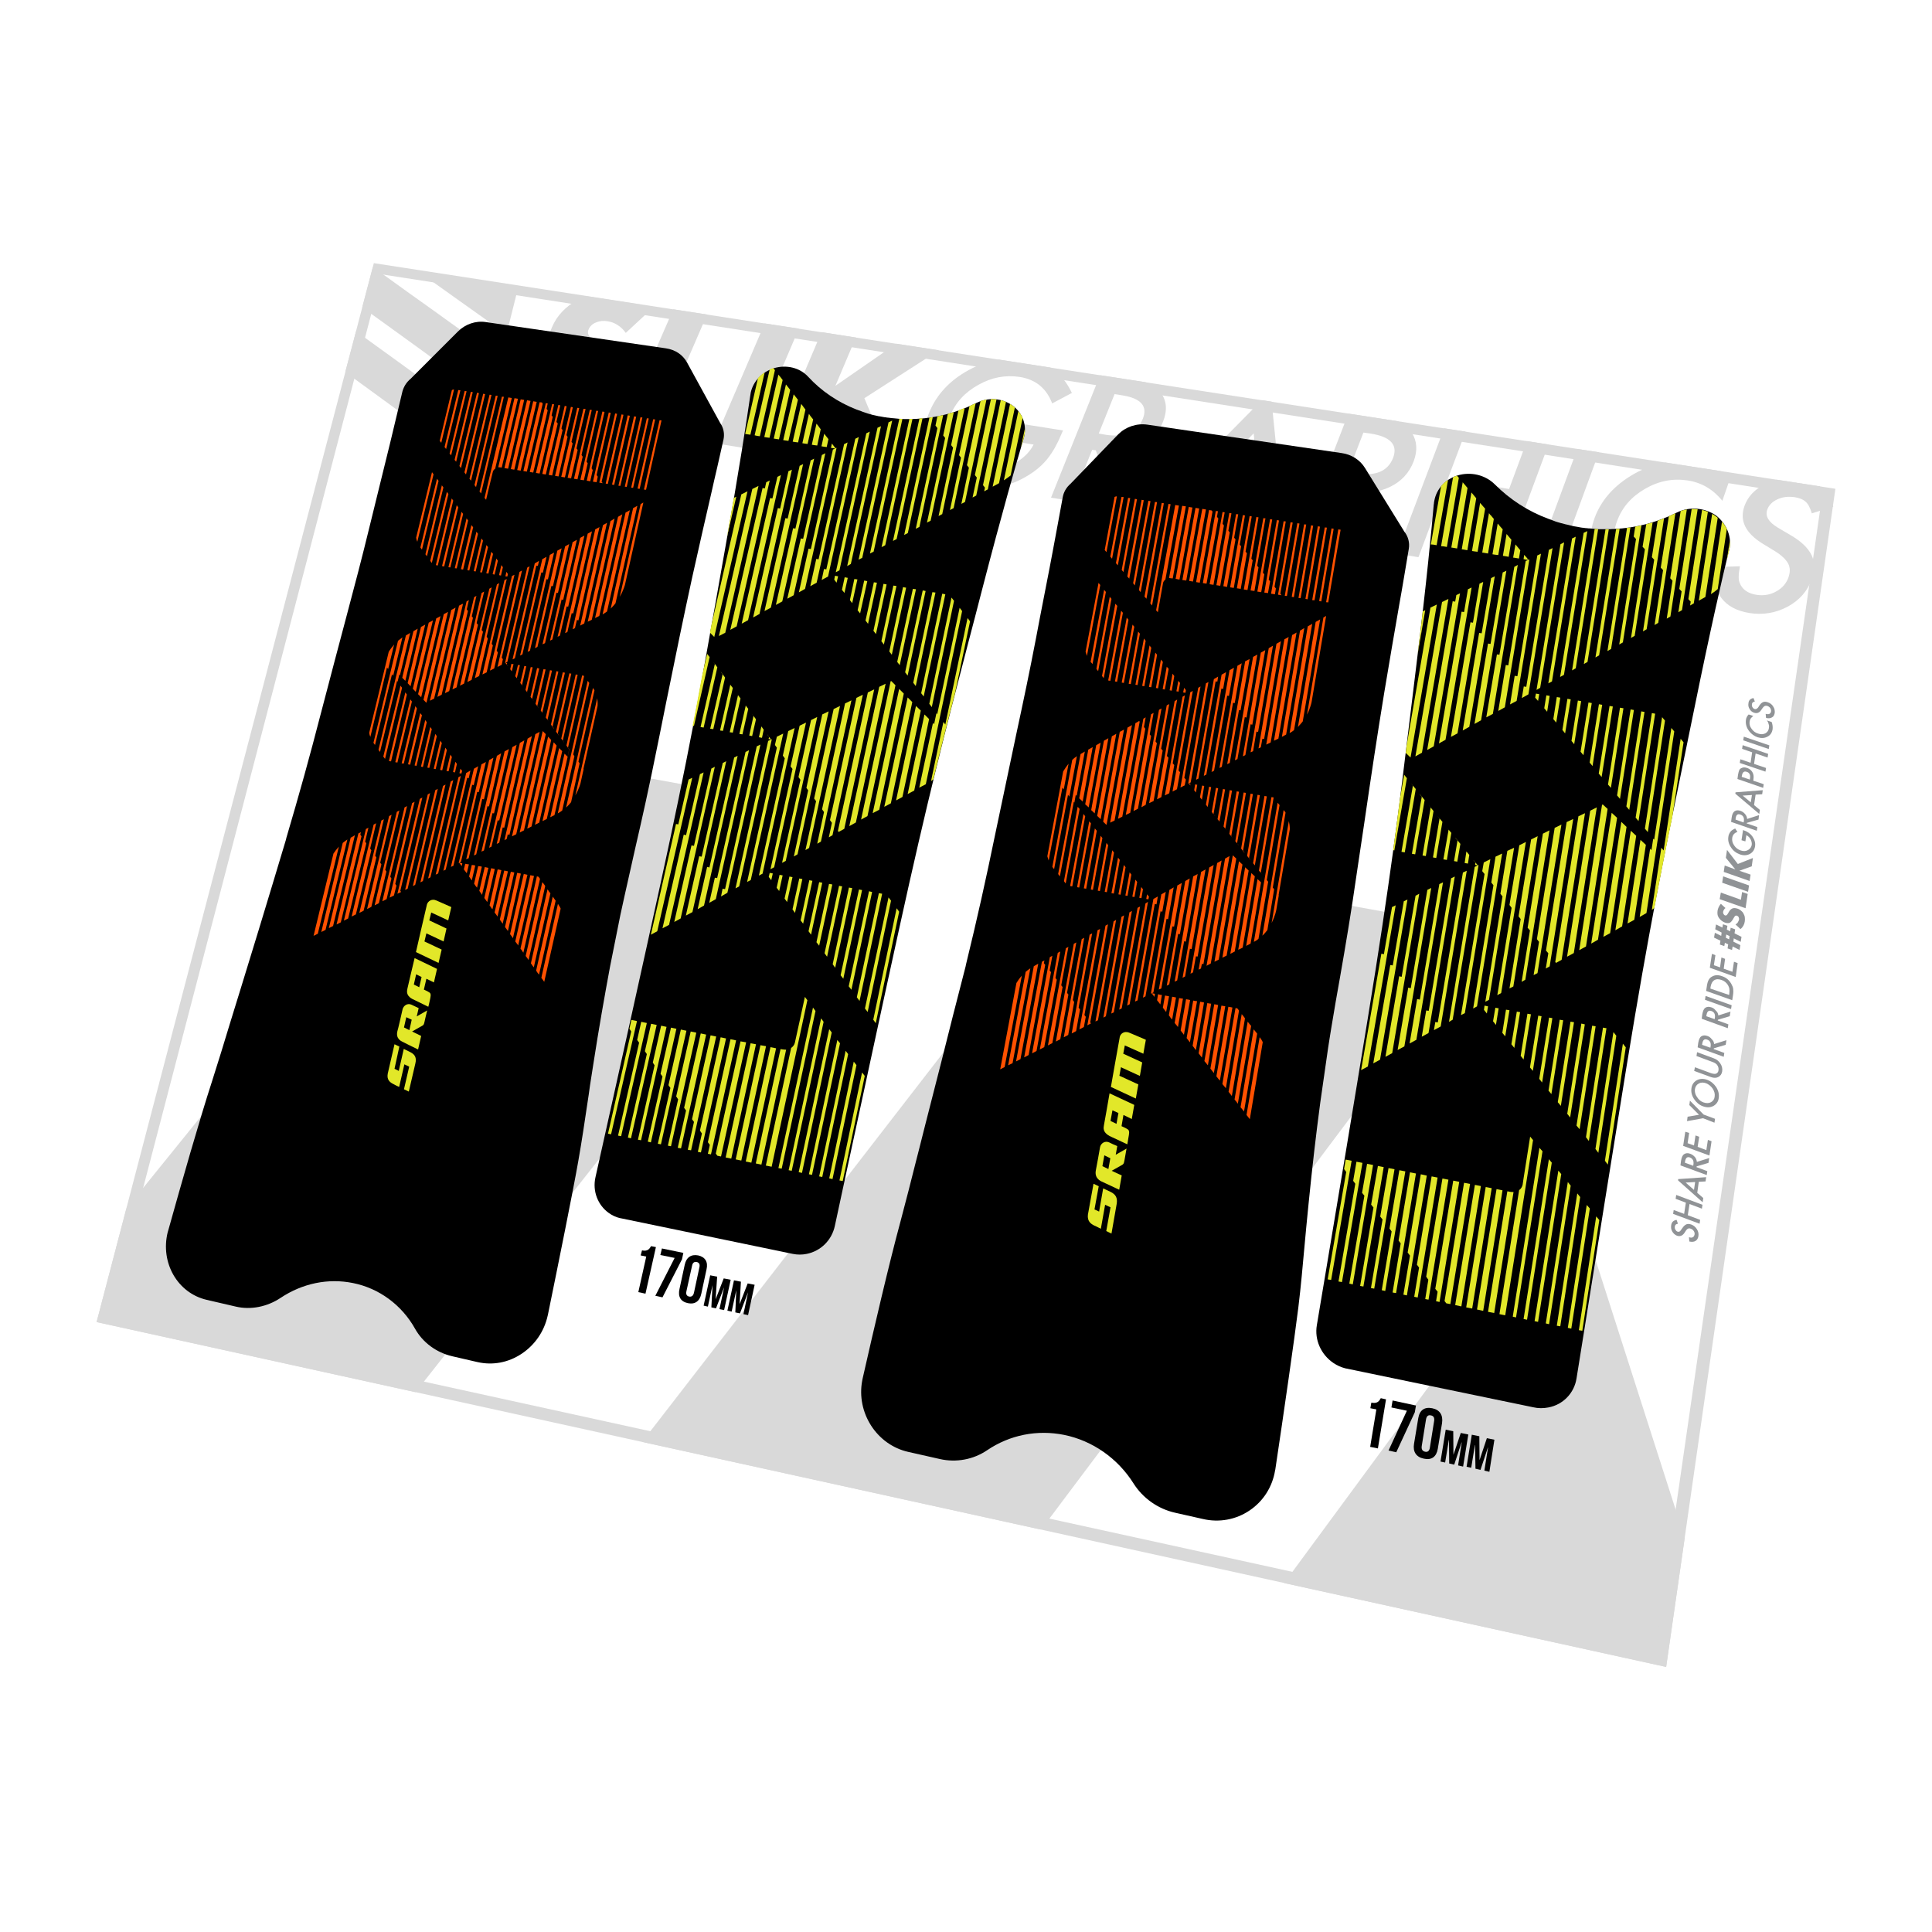 <?xml version="1.0" encoding="utf-8"?>
<!-- Generator: Adobe Illustrator 22.1.0, SVG Export Plug-In . SVG Version: 6.00 Build 0)  -->
<svg version="1.1" xmlns="http://www.w3.org/2000/svg" xmlns:xlink="http://www.w3.org/1999/xlink" x="0px" y="0px"
	 viewBox="0 0 1000 1000" enable-background="new 0 0 1000 1000" xml:space="preserve">
<g id="static">
	<g id="aux1_1_">
	</g>
	<g>
		<g>
			<g>
				<g>
					<path fill="#D9D9D9" d="M576.9,262.9l13.2,2.1l-11-31.2c5.1-0.2,9.7-1.7,13.9-4.5c4.2-2.8,7.2-6.5,9-11.1
						c2.3-5.8,1.9-10.9-1.3-15.1c-1.6-2.1-4.3-3.9-7.9-5.3l-23.4-3.6L544,257.6l10.7,1.7l10.6-26.5l1.9,0.3L576.9,262.9z
						 M568.7,224.4l8.2-20.4l3.8,0.6c9.8,1.5,13.5,5.6,10.8,12.2c-2.8,7-9.3,9.8-19.4,8.2L568.7,224.4z"/>
					<path fill="#D9D9D9" d="M653.2,275.3l12,1.9l-7-69.3l-5.1-0.8l-58,58.7l11.7,1.9l14.2-14.6l30.9,4.9L653.2,275.3z M629.1,244.6
						l19.8-20.3l2.1,23.8L629.1,244.6z"/>
					<polygon fill="#D9D9D9" points="267.4,152 263.4,149.1 254.8,147.8 230.8,144.1 218.9,142.2 227,148 238.5,156.2 258.2,170.2 
						262.2,173.1 263.2,168.8 					"/>
					<path fill="#D9D9D9" d="M279.5,195.1L266.2,207c5.1,5.9,11.9,9.5,20.4,10.9c4.1,0.7,8,0.7,11.7,0.2c3.7-0.5,7.1-1.5,10.1-3
						c3-1.5,5.7-3.5,8-5.9c2.3-2.4,4.2-5.2,5.6-8.5c2.1-4.8,2.4-8.8,1.1-12.2c-1.4-3.4-4.5-6.4-9.4-9c-1.2-0.7-2.5-1.3-3.8-1.9
						c-1.3-0.6-2.4-1.3-3.3-2c-0.9-0.7-1.6-1.5-2-2.3c-0.4-0.8-0.4-1.8,0.1-2.9c0.7-1.6,2-2.8,3.8-3.5c1.9-0.8,3.9-1,6.1-0.6
						c1.8,0.3,3.5,0.9,5,1.9c1.6,1,3,2.3,4.3,4.1l12.4-11.5c-1.4-1.2-2.9-2.2-4.5-3.1l-27.8-4.3c-2,0.6-3.8,1.3-5.6,2.2
						c-2.8,1.5-5.2,3.4-7.4,5.7c-2.2,2.3-4,5-5.3,8.1c-1.4,3.1-2,5.7-1.8,7.8c0.1,2.2,0.8,4,1.9,5.6c1.1,1.6,2.5,2.9,4.3,4.1
						c1.8,1.1,3.7,2.2,5.6,3.2c1.6,0.9,3,1.7,4.1,2.4c1.1,0.7,2,1.4,2.5,2.1c0.6,0.7,0.9,1.4,0.9,2.2c0.1,0.8-0.1,1.6-0.5,2.5
						c-0.7,1.6-2,2.8-3.9,3.8c-1.9,1-4.3,1.3-7.2,0.8c-2.5-0.4-4.8-1.3-6.8-2.8C283,199.7,281.1,197.7,279.5,195.1z"/>
					<polygon fill="#D9D9D9" points="803.6,299.6 827.6,234.1 816.4,232.4 792.3,297.8 					"/>
					<path fill="#D9D9D9" d="M895.6,247.3c-1.6-1.3-3.4-2.5-5.2-3.5l-28.3-4.4c-6.6,1.1-12.9,3.6-19,7.5
						c-8.7,5.6-14.6,12.7-17.7,21.1c-3.5,9.5-2.6,18.2,2.5,26.1c5.2,7.9,13.2,12.8,24,14.5c7.2,1.2,14.7,0.6,22.4-1.6l4.4-12.3
						c-2.4,1.1-4.6,2-6.6,2.7c-2,0.7-3.9,1.2-5.7,1.6c-3.2,0.7-6.9,0.7-10.9,0.1c-7.8-1.2-13.4-4.7-17-10.4c-3.6-5.7-4.1-12-1.5-19
						c2.6-7.1,7.4-12.6,14.5-16.7c7.1-4.1,14.4-5.5,22.2-4.3c7,1.1,13,4.6,17.8,10.5L895.6,247.3z"/>
					<polygon fill="#D9D9D9" points="387,232.2 413.5,170.1 395.8,167.4 369.3,229.3 					"/>
					<polygon fill="#D9D9D9" points="360.5,227.9 366.5,214 345.3,210.6 366,162.8 348.5,160.1 321.7,221.6 					"/>
					<path fill="#D9D9D9" d="M941.9,251.7l-22.3-3.4c-1.9,0.5-3.8,1.2-5.7,2.1c-5.5,2.7-9.2,6.5-11,11.6c-2.6,7.5,0.5,13.9,9.6,19.5
						l6.4,3.9c1.7,1,3,2.1,4.1,3.1c1.1,1,1.9,2.1,2.5,3.1c0.6,1.1,0.8,2.2,0.9,3.3c0,1.2-0.2,2.4-0.6,3.7c-1.1,3.3-3.3,5.8-6.4,7.5
						c-3.1,1.8-6.5,2.3-10.1,1.8c-4.6-0.7-7.5-2.8-8.8-6.1c-0.8-1.7-0.7-4.6,0.1-8.7l-12.4,0.4c-1.2,6.5-0.3,11.8,2.7,15.9
						c3.1,4.2,7.9,6.8,14.6,7.9c7,1.1,13.6,0,19.8-3.3c6.1-3.3,10.3-8.1,12.5-14.3c1.6-4.6,1.6-8.8-0.2-12.5
						c-1.8-3.6-5.4-7.1-10.8-10.2l-6.6-3.9c-4.8-2.9-6.6-5.9-5.5-9.2c0.8-2.4,2.6-4.2,5.2-5.4c2.7-1.3,5.6-1.6,8.8-1.2
						c2.6,0.4,4.6,1.2,5.9,2.4c1.3,1.1,2.3,3.1,3.2,6l11.1-3.4C947.4,257.7,945.1,254.2,941.9,251.7z"/>
					<polygon fill="#D9D9D9" points="218.4,181.4 229.9,189.8 249.7,204 253.7,206.9 254.8,202.6 259,185.6 255,182.7 243.4,174.4 
						223.8,160.3 212.3,152.1 193,138.2 187.5,159.1 198.9,167.3 					"/>
					<polygon fill="#D9D9D9" points="194.1,203.8 213.7,218.1 238.9,211.1 219.2,196.8 207.7,188.4 188.2,174.3 184.3,171.5 
						183.2,175.7 178.7,192.6 182.7,195.5 					"/>
					<path fill="#D9D9D9" d="M501.3,191.6c-9.7,5.3-16.5,12.6-20.3,21.8c-3.8,9.1-3.5,17.4,0.8,25c4.3,7.6,11.3,12.2,21.2,13.8
						c10.1,1.6,19.8-0.4,29.1-6.1c4.1-2.5,7.5-5.4,10.1-8.7c2.8-3.5,5.1-7.7,7.1-12.5l0.9-2.1l-29-4.6l-3.7,9.1l17.5,2.8
						c-2.3,4.5-6.2,8-11.7,10.6c-5.5,2.6-10.8,3.4-16,2.6c-6.1-1-10.9-4-14.4-9.2c-3.7-5.5-4-11.8-1.1-18.9
						c2.8-6.9,7.7-12.2,14.6-16c6.9-3.9,14-5.2,21.4-4.1c8.2,1.3,13.8,5.8,16.8,13.7l10.2-5.4c-2.5-5.3-5.7-9.3-9.4-12
						c-0.6-0.4-1.2-0.8-1.9-1.2l-26.5-4.1C511.5,187,506.4,188.8,501.3,191.6z"/>
					<polygon fill="#D9D9D9" points="463.5,244.6 447.4,206.1 486,181.3 463.9,177.9 432.4,199.7 443,174.7 425.2,171.9 
						398.8,234.1 416.7,237 428.3,209.4 440.1,240.8 					"/>
					<path fill="#D9D9D9" d="M673,278.5l11,1.8l10.3-26.7l5.1,0.8c7.6,1.2,14.3,0.4,20.1-2.4c5.8-2.8,9.9-7.2,12.2-13.2
						c2.1-5.6,1.8-10.5-1-14.9c-1.6-2.5-3.8-4.3-6.7-5.6c-0.2-0.1-0.5-0.2-0.7-0.3l-25.4-3.9L673,278.5z M709.3,224.4
						c10.4,1.6,14.3,5.8,11.8,12.5c-2.7,7-9,9.7-19.2,8.1l-4.1-0.6l7.9-20.5L709.3,224.4z"/>
					<polygon fill="#D9D9D9" points="758.6,223.4 747.5,221.7 723,286.6 734.2,288.4 745.8,257.4 777.6,262.5 766.1,293.5 
						777.3,295.3 801.5,230.1 790.3,228.3 781.1,253.1 749.3,248.1 					"/>
				</g>
				<g>
					<polygon fill="#D9D9D9" points="814.3,616.1 670.4,811.6 664.7,819.4 862.4,862.8 872,796 					"/>
					<polygon fill="#D9D9D9" points="277.5,641.3 420.7,459.5 449.1,423.4 409.6,416.2 257.3,388.5 228.8,423.7 144.9,527.3 
						65.4,625.6 50,684.3 215.1,720.6 					"/>
					<polygon fill="#D9D9D9" points="630.2,670 771.4,481.9 565.9,444.6 483,551.6 338.1,738.9 332.3,746.3 538.8,791.7 
						544.6,784.1 					"/>
				</g>
				<path fill="#D9D9D9" d="M856.7,854.7L57.2,679.6L197.5,142L943,257.6L856.7,854.7 M862.4,862.8L950,253L193.5,136.2L50,684.3
					L862.4,862.8L862.4,862.8z"/>
			</g>
			<g>
				<path fill="#909396" d="M867.8,631.4l0.7,2c-0.6,0.1-1,0.3-1.2,0.5c-0.2,0.2-0.4,0.6-0.4,1c-0.1,0.6,0,1.1,0.3,1.6
					c0.3,0.5,0.6,0.8,1.1,1c0.7,0.2,1.3,0,1.8-0.9l0.8-1.1c0.6-0.9,1.3-1.5,2-1.8c0.7-0.3,1.5-0.2,2.5,0.1c1.3,0.5,2.2,1.3,2.9,2.4
					c0.7,1.1,1,2.3,0.8,3.6c-0.2,1.2-0.7,2-1.5,2.5c-0.8,0.5-1.9,0.6-3.2,0.3l-0.2-2.2c0.8,0.2,1.4,0.3,1.7,0.1
					c0.7-0.2,1-0.7,1.2-1.5c0.1-0.6,0-1.2-0.4-1.8c-0.4-0.6-0.9-1-1.5-1.2c-0.3-0.1-0.5-0.2-0.7-0.2c-0.2,0-0.5,0-0.7,0.1
					c-0.2,0.1-0.4,0.2-0.6,0.4c-0.2,0.2-0.4,0.4-0.6,0.7l-0.7,1.1c-1.1,1.6-2.4,2-3.9,1.5c-1-0.4-1.8-1.1-2.4-2.1
					c-0.6-1-0.8-2.1-0.6-3.3C865.2,632.6,866.1,631.7,867.8,631.4z"/>
				<path fill="#909396" d="M871.7,628.3l0.9-5.8l-5.3-2l0.3-2l13.6,5.1l-0.3,2l-6.4-2.4l-0.9,5.8l6.4,2.4l-0.3,2l-13.7-5.1l0.3-2
					L871.7,628.3z"/>
				<path fill="#909396" d="M868.6,611l12.7,11.3l0.3-2.2l-3.1-2.7l0.8-5.7l3.5-0.2l0.3-2.2l-14.5,1L868.6,611z M876.8,615.9
					l-4.3-3.8l4.9-0.3L876.8,615.9z"/>
				<path fill="#909396" d="M878.3,601.4l6.4-2l-0.4,2.5l-6.1,1.8l-0.1,0.4l5.6,2.1l-0.3,2l-13.6-5l0.3-2.4c0.3-1.8,0.8-2.9,1.6-3.4
					c0.9-0.6,1.9-0.7,3.2-0.2c1,0.4,1.7,0.9,2.4,1.7C877.9,599.6,878.2,600.5,878.3,601.4z M876.4,603.4l0.1-0.6
					c0.3-1.9-0.3-3.1-1.8-3.7c-1.4-0.5-2.2,0.2-2.5,2l-0.1,0.7L876.4,603.4z"/>
				<path fill="#909396" d="M874.3,586.4l-0.8,5.3l3.3,1.2l0.8-5.2l1.9,0.7l-0.8,5.2l4.5,1.7l0.8-5.3l1.9,0.7l-1.1,7.4l-13.6-5
					l1.1-7.3L874.3,586.4z"/>
				<path fill="#909396" d="M881.5,578.8l-8.3,1.5l0.3-2.3l5.9-1l-5-5l0.3-2.3l7.1,7.2l5.9,2.2l-0.3,2L881.5,578.8z"/>
				<path fill="#909396" d="M881.4,572.6c-1.9-0.7-3.4-2-4.6-3.8c-1.2-1.9-1.6-3.7-1.3-5.6c0.3-1.9,1.2-3.2,2.8-4.1
					c1.6-0.8,3.3-0.9,5.3-0.2c1.9,0.7,3.5,2,4.7,3.8c1.2,1.9,1.6,3.8,1.3,5.7c-0.2,1.7-1.1,3-2.5,3.9
					C885.4,573.3,883.6,573.4,881.4,572.6z M881.7,570.6c1.5,0.5,2.8,0.5,3.9-0.1c1.1-0.6,1.8-1.6,1.9-2.9c0.2-1.4-0.1-2.7-1-4.1
					c-0.9-1.3-2-2.2-3.4-2.8c-1.4-0.5-2.7-0.5-3.8,0.1c-1.1,0.6-1.8,1.6-2,2.9c-0.2,1.4,0.1,2.7,1,4
					C879.2,569.2,880.3,570.1,881.7,570.6z"/>
				<path fill="#909396" d="M877.3,552.4l8.1,3c1.2,0.4,2,0.5,2.6,0.4c0.9-0.3,1.4-0.9,1.5-1.9c0.1-1-0.1-1.9-0.8-2.8
					c-0.5-0.6-1.3-1.1-2.5-1.5l-8.1-3l0.3-2l8.7,3.2c1.4,0.5,2.5,1.4,3.3,2.6c0.9,1.3,1.2,2.7,1,4.1c-0.2,1.4-0.9,2.4-2.1,3
					c-1,0.5-2.3,0.5-3.7,0l-8.7-3.2L877.3,552.4z"/>
				<path fill="#909396" d="M887.2,540.4l6.4-2l-0.4,2.4l-6.1,1.8l-0.1,0.4l5.5,2l-0.3,2l-13.5-4.9l0.3-2.3c0.3-1.7,0.8-2.9,1.6-3.4
					c0.9-0.6,1.9-0.6,3.1-0.2c1,0.3,1.7,0.9,2.3,1.7C886.8,538.6,887.2,539.5,887.2,540.4z M885.3,542.3l0.1-0.6
					c0.3-1.9-0.3-3.1-1.8-3.6c-1.4-0.5-2.2,0.2-2.5,2l-0.1,0.7L885.3,542.3z"/>
				<path fill="#909396" d="M889.4,525.6l6.3-2l-0.4,2.4l-6.1,1.8l-0.1,0.4l5.5,2l-0.3,2l-13.5-4.9l0.3-2.3c0.3-1.7,0.8-2.9,1.6-3.4
					c0.9-0.6,1.9-0.6,3.1-0.2c1,0.3,1.7,0.9,2.3,1.7C889,523.8,889.3,524.7,889.4,525.6z M887.5,527.5l0.1-0.6
					c0.3-1.9-0.3-3.1-1.8-3.6c-1.4-0.5-2.2,0.2-2.5,2l-0.1,0.7L887.5,527.5z"/>
				<path fill="#909396" d="M882.8,515.5l13.5,4.8l-0.3,2l-13.5-4.8L882.8,515.5z"/>
				<path fill="#909396" d="M896.6,517.7l-13.5-4.8l0.4-2.7c0.2-1.3,0.5-2.3,0.9-3c0.4-0.7,0.9-1.3,1.7-1.7c1.5-0.9,3.2-1,5.3-0.2
					c2.1,0.7,3.6,2,4.7,3.9c0.5,0.9,0.9,1.8,1,2.7c0.1,0.8,0.1,1.9-0.1,3.2L896.6,517.7z M895,515l0.1-0.9c0.1-0.9,0.1-1.7,0-2.3
					c-0.1-0.7-0.4-1.3-0.7-1.9c-0.8-1.3-1.9-2.2-3.4-2.7c-1.5-0.5-2.7-0.5-3.8,0.2c-0.9,0.6-1.5,1.7-1.8,3.4l-0.1,0.9L895,515z"/>
				<path fill="#909396" d="M887.9,494.4l-0.8,5.2l3.2,1.1l0.7-5.1l1.9,0.7l-0.7,5.1l4.5,1.6l0.8-5.2l1.9,0.7l-1,7.2l-13.4-4.8
					l1.1-7.2L887.9,494.4z"/>
				<path fill="#909396" d="M895.8,480.2l2.3,0.8l-0.3,2.1l3.6,1.8l-0.4,2.6l-3.6-1.8l-0.2,1.7l3.6,1.8l-0.4,2.5l-3.6-1.8l-0.3,1.8
					l-2.3-0.8l0.3-2.1l-1.7-0.8l-0.3,1.7l-2.3-0.8l0.3-2l-3.3-1.6l0.4-2.5l3.3,1.6l0.2-1.7l-3.3-1.7l0.4-2.5l3.3,1.6l0.3-1.7
					l2.3,0.8l-0.3,2l1.7,0.8L895.8,480.2z M893.5,483.7l-0.2,1.7l1.7,0.8l0.2-1.7L893.5,483.7z"/>
				<path fill="#909396" d="M893.1,470c-0.4,0.3-0.6,0.5-0.8,0.9c-0.2,0.3-0.3,0.6-0.4,1c-0.1,0.4,0,0.8,0.2,1.2
					c0.2,0.3,0.4,0.6,0.8,0.7c0.2,0.1,0.4,0.1,0.6,0c0.2-0.1,0.3-0.2,0.5-0.4c0.1-0.2,0.3-0.4,0.4-0.6c0.1-0.2,0.3-0.5,0.4-0.7
					c0.5-1,1.2-1.6,1.9-1.9c0.7-0.3,1.6-0.2,2.6,0.1c0.7,0.2,1.3,0.6,1.8,1c0.5,0.4,1,0.9,1.3,1.5c0.3,0.6,0.6,1.2,0.7,1.9
					c0.1,0.7,0.1,1.4,0,2.2c-0.2,1.6-1,3-2.2,4l-2.6-2.4c0.5-0.3,1-0.7,1.2-1.1s0.5-0.9,0.6-1.3c0.1-0.5,0-1-0.2-1.4
					c-0.2-0.4-0.5-0.6-0.8-0.7c-0.2-0.1-0.4-0.1-0.5-0.1c-0.2,0-0.3,0.1-0.5,0.2c-0.1,0.1-0.3,0.3-0.4,0.5c-0.1,0.2-0.3,0.5-0.5,0.8
					c-0.2,0.4-0.4,0.8-0.7,1.1c-0.2,0.4-0.5,0.6-0.8,0.9c-0.3,0.2-0.7,0.4-1.2,0.4c-0.5,0-1,0-1.7-0.3c-0.7-0.2-1.2-0.6-1.8-1
					c-0.5-0.4-0.9-0.9-1.3-1.4c-0.3-0.5-0.6-1.1-0.7-1.7c-0.1-0.6-0.1-1.3,0-2c0.1-0.6,0.3-1.3,0.6-1.9c0.3-0.6,0.7-1.2,1.1-1.7
					L893.1,470z"/>
				<path fill="#909396" d="M890.7,462l10.4,3.7l0.6-4l2.9,1l-1.1,7.4l-13.4-4.7L890.7,462z"/>
				<path fill="#909396" d="M891.9,453.6l13.4,4.7l-0.5,3.3l-13.4-4.7L891.9,453.6z"/>
				<path fill="#909396" d="M898.2,450l-4.9-6l0.6-4.1l5.6,7.3l7.8-3.1l-0.6,4.3l-6.4,2.3l5.8,2l-0.5,3.3l-13.4-4.7l0.5-3.3
					L898.2,450z"/>
				<path fill="#909396" d="M901.4,434.9l0.8-5.3l0.4,0.2c1,0.3,1.9,0.8,2.6,1.3c0.7,0.5,1.3,1.1,1.8,1.8c1.2,1.7,1.7,3.4,1.4,5.2
					c-0.3,1.8-1.2,3.1-2.7,3.9c-1.5,0.8-3.3,0.9-5.2,0.2c-1.9-0.7-3.5-1.9-4.6-3.7c-1.2-1.8-1.6-3.6-1.3-5.4c0.1-1,0.5-1.8,1.1-2.6
					c0.5-0.7,1.4-1.2,2.4-1.7l1.2,1.8c-1.6,0.5-2.5,1.6-2.7,3.1c-0.2,1.3,0.1,2.6,1,3.9c0.8,1.2,1.9,2.1,3.4,2.6
					c1.5,0.5,2.8,0.4,3.9-0.3c1-0.6,1.6-1.5,1.8-2.6c0.1-0.9-0.1-1.9-0.6-2.9c-0.6-1-1.3-1.7-2.2-2.1l-0.5,3.2L901.4,434.9z"/>
				<path fill="#909396" d="M904.3,423.9l6.2-2l-0.3,2.3l-6,1.7l-0.1,0.3l5.5,1.9l-0.3,1.9l-13.3-4.6l0.3-2.2
					c0.2-1.7,0.8-2.8,1.5-3.3c0.9-0.6,1.9-0.6,3.1-0.2c0.9,0.3,1.7,0.9,2.3,1.6C903.9,422.1,904.3,423,904.3,423.9z M902.5,425.7
					l0.1-0.6c0.3-1.8-0.3-3-1.8-3.5c-1.4-0.5-2.2,0.2-2.4,1.9l-0.1,0.7L902.5,425.7z"/>
				<path fill="#909396" d="M898.2,410.8l12.4,10.5l0.3-2.1l-3-2.5l0.8-5.4l3.4-0.2l0.3-2.1l-14.1,1.1L898.2,410.8z M906.2,415.3
					l-4.2-3.5l4.8-0.3L906.2,415.3z"/>
				<path fill="#909396" d="M907.5,404.1l5.4,1.8l-0.3,1.9l-13.3-4.6l0.3-2.2c0.2-1.1,0.4-1.8,0.6-2.3c0.2-0.5,0.6-0.9,1.1-1.1
					c0.9-0.5,1.8-0.5,3-0.1c1.2,0.4,2.1,1.1,2.7,2.1c0.6,1,0.8,2.2,0.6,3.5L907.5,404.1z M905.7,403.5l0.1-0.7
					c0.3-1.7-0.3-2.9-1.7-3.3c-1.4-0.5-2.2,0.2-2.5,2l-0.1,0.6L905.7,403.5z"/>
				<path fill="#909396" d="M906.1,394.8l0.8-5.4l-5.2-1.8l0.3-1.9l13.2,4.5l-0.3,1.9l-6.2-2.1l-0.8,5.4l6.2,2.1l-0.3,1.9l-13.3-4.5
					l0.3-1.9L906.1,394.8z"/>
				<path fill="#909396" d="M902.6,381.3l13.2,4.5l-0.3,1.9l-13.2-4.5L902.6,381.3z"/>
				<path fill="#909396" d="M905.1,369.8l2.4,0.8c-1.1,0.8-1.8,1.7-1.9,2.9c-0.2,1.3,0.1,2.5,1,3.7c0.8,1.2,2,2.1,3.4,2.5
					c1.4,0.5,2.6,0.4,3.7-0.1c1.1-0.6,1.7-1.5,1.9-2.8c0.1-0.7,0.1-1.3-0.1-1.8c-0.1-0.3-0.2-0.6-0.3-1c-0.2-0.3-0.3-0.7-0.6-1.1
					l2.4,0.8c0.5,1.3,0.6,2.5,0.5,3.7c-0.3,1.8-1.1,3.1-2.7,3.9c-1.5,0.8-3.2,0.9-5.1,0.3c-1.7-0.6-3.1-1.6-4.3-3.1
					c-1.4-1.8-2-3.8-1.7-5.9C903.8,371.6,904.3,370.6,905.1,369.8z"/>
				<path fill="#909396" d="M907.6,361.3l0.7,1.8c-0.6,0.1-0.9,0.3-1.1,0.5c-0.2,0.2-0.4,0.5-0.4,1c-0.1,0.5,0,1,0.3,1.5
					c0.3,0.4,0.6,0.8,1.1,0.9c0.6,0.2,1.2-0.1,1.8-0.8l0.7-1.1c0.6-0.9,1.2-1.4,1.9-1.7c0.7-0.3,1.5-0.2,2.4,0.1
					c1.2,0.4,2.2,1.1,2.8,2.2c0.7,1,0.9,2.1,0.8,3.3c-0.2,1.1-0.6,1.9-1.4,2.3c-0.8,0.5-1.8,0.6-3.1,0.3l-0.2-2.1
					c0.8,0.2,1.3,0.2,1.7,0.1c0.6-0.2,1-0.7,1.1-1.4c0.1-0.6-0.1-1.1-0.4-1.7c-0.4-0.5-0.9-0.9-1.5-1.1c-0.3-0.1-0.5-0.1-0.7-0.1
					c-0.2,0-0.4,0-0.6,0.1c-0.2,0.1-0.4,0.2-0.6,0.4c-0.2,0.2-0.4,0.4-0.6,0.7l-0.7,1c-1,1.5-2.3,1.9-3.7,1.4c-1-0.3-1.8-1-2.3-1.9
					c-0.6-0.9-0.8-1.9-0.6-3C905.1,362.5,906,361.6,907.6,361.3z"/>
			</g>
		</g>
		<g>
			<path d="M332.3,647.2c2.9,0.6,3.8-0.7,4.7-2.2l2.5,0.5l-5.4,24.1l-3.7-0.8l4.1-18.4l-2.9-0.6L332.3,647.2z"/>
			<path d="M353.7,648.5l-0.7,3.3l-10.1,19.7l-3.7-0.8l10-19.6l-7.4-1.5l0.8-3.4L353.7,648.5z"/>
			<path d="M354.4,654.7c0.8-3.9,3.3-5.6,7-4.9c3.6,0.8,5.2,3.4,4.3,7.2l-2.7,12.6c-0.8,3.9-3.3,5.7-7,4.9c-3.7-0.8-5.2-3.4-4.3-7.3
				L354.4,654.7z M355.3,668.3c-0.4,1.7,0.2,2.5,1.4,2.8c1.2,0.2,2.1-0.3,2.5-2L362,656c0.4-1.7-0.2-2.5-1.4-2.8
				c-1.2-0.2-2.1,0.3-2.4,2L355.3,668.3z"/>
			<path d="M370.4,672.5L370.4,672.5l4.2-10.8l3.6,0.7l-3.4,15.7l-2.4-0.5l2.4-11.3l0,0l-4.2,10.9l-2.4-0.5l0.6-11.5l0,0l-2.4,11.1
				l-2.2-0.5l3.4-15.7l3.6,0.7L370.4,672.5z"/>
			<path d="M382.8,675.1L382.8,675.1l4.2-10.8l3.6,0.7l-3.4,15.7l-2.4-0.5l2.4-11.3l0,0l-4.2,10.9l-2.4-0.5l0.5-11.5l0,0l-2.4,11.1
				l-2.2-0.5l3.4-15.7l3.6,0.7L382.8,675.1z"/>
		</g>
		<g>
			<path d="M709.8,726c3.1,0.6,4-0.7,4.9-2.3l2.7,0.6l-4.2,25.4l-4-0.8l3.2-19.4l-3.1-0.6L709.8,726z"/>
			<path d="M732.9,727.5l-0.6,3.5l-9.6,20.7l-4-0.9l9.5-20.6l-8-1.7l0.6-3.6L732.9,727.5z"/>
			<path d="M734.1,734c0.7-4.1,3.2-5.9,7.2-5.1c4,0.8,5.7,3.6,5.1,7.7l-2.2,13.3c-0.7,4.1-3.2,6-7.2,5.1c-4-0.8-5.8-3.6-5.1-7.7
				L734.1,734z M735.9,748.4c-0.3,1.8,0.4,2.7,1.7,3c1.3,0.3,2.2-0.3,2.5-2.1l2.2-13.8c0.3-1.8-0.4-2.7-1.7-2.9
				c-1.3-0.3-2.2,0.3-2.5,2.1L735.9,748.4z"/>
			<path d="M752.3,753L752.3,753l3.8-11.3l3.9,0.8l-2.7,16.6l-2.6-0.6l1.9-11.9l-0.1,0l-3.8,11.5l-2.6-0.6l-0.1-12.1l-0.1,0L748,757
				l-2.4-0.5l2.7-16.5l3.9,0.8L752.3,753z"/>
			<path d="M765.8,755.8L765.8,755.8l3.8-11.4l3.9,0.8l-2.6,16.6l-2.6-0.6l1.9-11.9l-0.1,0l-3.8,11.5l-2.6-0.6l-0.2-12.2l-0.1,0
				l-1.9,11.7l-2.4-0.5l2.7-16.6l3.9,0.8L765.8,755.8z"/>
		</g>
	</g>
</g>
<g id="bg1">
	<g>
		<path d="M141,457.9c-4.2,13.9-9.1,30.1-16.6,54.4l-3.4,11c-0.7,2.3-1.5,4.9-2.4,7.8c-2.4,7.9-5.4,17.8-8.8,28.4
			c-6.7,20.6-16,53.3-22.7,77.3c-0.1,0.3-0.2,0.6-0.3,1c-3.9,15.8,5.1,31.5,20.2,35l15.1,3.5c7.7,1.8,16.2,0.1,23.1-4.5
			c11.4-7.6,24.7-10.3,37.5-7.7c13.5,2.7,25.2,11.3,32.1,23.6c4,7.2,11.1,12.4,19.3,14.3l13,3c7.9,1.8,16,0.3,22.9-4.3
			c6.9-4.6,11.7-11.6,13.5-19.8l0.1-0.4c5.7-27.9,13-64,15.7-79.4c1.9-10.8,3.4-21,4.6-29.1c0.6-3.8,1.1-7.3,1.5-10.3l1.8-11.5
			c2.8-18.1,5.7-34.5,8.6-50.1l5.3-26.5c0.7-3.3,1.4-6.5,2.1-9.6c2-9,3.9-17.4,5.7-25.4c1.8-8,3.6-15.5,5.3-23.5
			c1.1-5.1,2.1-9.8,3.1-14.5c3-14.5,5.4-26.5,7.5-37c5.3-26.1,8.8-43.3,13.6-65.3c2.3-10.5,8.1-35.9,9.9-43.6
			c0.7-3.1,1.8-8.1,3-13.1l3.2-14.2c0.6-2.9,0-6-1.7-8.4l-17.2-31.4c-2.2-4-6.1-6.6-10.9-7.3l-93.3-13.6c-5.2-0.8-10.6,1.1-14.4,4.9
			l-24.5,24.5c-2.1,1.7-3.5,4-4.2,6.5c-0.6,2.7-1.9,7.8-3.1,13c-1.4,5.7-2.7,11.3-3.3,13.8c-1.8,7.5-8,32.3-10.5,42.7
			c-4.2,17.3-7.6,30.1-12.3,47.8c-3.5,13.1-7.4,27.9-12.9,48.9c-6,23.2-11.2,41.9-17.9,64.6c-0.1,0.3-0.2,0.6-0.2,0.9L141,457.9z"/>
	</g>
	<g>
		<path d="M530.2,225.5c-0.1,0.4-0.2,0.9-0.3,1.3l-0.2,0.6c-3.5,11.7-10.9,37.4-21.5,78.3c-2.4,9.4-4.7,18.1-6.9,26.5
			c-12.2,46.8-21.1,81-36,149c-9,40.9-20.4,94.1-28.1,129.7l-5.1,23.7c-1.6,7.3-7.2,12.9-14.5,14.4c-2.4,0.5-4.9,0.5-7.3,0
			L321,630.5l-0.1,0c-2.1-0.5-4-1.4-5.7-2.6c-5.8-4.1-8.6-11.4-7-18.5l5.2-23.3c7.8-35.1,19.5-87.5,28.3-127.9
			c14.7-67.2,20.7-101.3,29-148.1c1.5-8.4,3-17.2,4.7-26.6c7.3-40.9,11.2-66.8,12.9-78.5l0.1-0.6c0.1-0.4,0.1-0.9,0.2-1.3
			c1.3-5.8,5.9-10.6,11.9-12.5c6.5-2,13.5-0.3,17.8,4.4c6.9,7.5,15.4,13.2,25.1,17l0.3,0.1c0.8,0.3,1.7,0.6,2.5,0.9l0.2,0.1
			c0.8,0.3,1.6,0.5,2.4,0.8l0.6,0.2c0.7,0.2,1.4,0.4,2.1,0.6l0.9,0.2c0.6,0.1,1.2,0.3,1.8,0.4c0.4,0.1,0.8,0.2,1.2,0.2
			c0.5,0.1,1.1,0.2,1.6,0.3c0.5,0.1,1,0.2,1.4,0.2c0.5,0.1,1,0.2,1.5,0.2c0.6,0.1,1.1,0.1,1.6,0.2c0.4,0,0.8,0.1,1.2,0.1
			c0.7,0.1,1.3,0.1,2,0.2l0.9,0.1c0.7,0,1.5,0.1,2.2,0.1l0.6,0c0.8,0,1.7,0,2.5,0l0.3,0c0.9,0,1.9,0,2.8-0.1l0.4,0
			c10.7-0.5,21.1-3.3,30.9-8.2c6.1-3.1,13.5-2.6,18.9,1.4C529.1,213.6,531.4,219.6,530.2,225.5L530.2,225.5z"/>
	</g>
	<g>
		<path d="M493.3,525.5c-3.6,14.6-8,31.6-14.5,57.1l-2.9,11.5c-0.6,2.4-1.3,5.2-2.1,8.2c-2.1,8.3-4.7,18.7-7.7,29.9
			c-5.9,21.7-13.9,56.1-19.6,81.3c-0.1,0.3-0.1,0.7-0.2,1c-3.2,16.6,7.4,33.3,23.8,37l16.4,3.7c8.4,1.9,17.3,0.3,24.5-4.6
			c11.7-7.9,25.8-10.7,39.8-7.9c14.7,3,27.7,12.1,35.9,25.1c4.8,7.6,12.6,13.2,21.6,15.2l14.2,3.2c8.5,2,17.2,0.4,24.3-4.4
			c7.1-4.8,11.8-12.2,13.2-20.8l0.1-0.4c4.4-29.4,9.9-67.5,11.9-83.7c1.4-11.4,2.3-22.1,3.1-30.7c0.4-4,0.7-7.7,1-10.8l1.2-12.2
			c1.9-19,3.9-36.3,6.1-52.7l4-27.9c0.5-3.5,1.1-6.8,1.6-10.1c1.5-9.4,3.1-18.2,4.6-26.7c1.5-8.4,2.8-16.3,4.2-24.7
			c0.9-5.3,1.6-10.3,2.4-15.2c2.3-15.2,4.1-27.9,5.8-38.9c4-27.4,6.7-45.4,10.5-68.6c1.8-11.1,6.4-37.7,7.8-45.7
			c0.6-3.2,1.5-8.5,2.4-13.8l2.5-14.9c0.5-3.1-0.3-6.3-2.3-8.8l-20.4-33c-2.6-4.2-7-7-12.1-7.7l-100.5-14.7
			c-5.6-0.8-11.2,1.1-15.1,5l-24.7,25.6c-2.1,1.8-3.5,4.2-4,6.8c-0.5,2.8-1.5,8.2-2.5,13.6c-1.1,5.9-2.2,11.9-2.7,14.5
			c-1.4,7.8-6.6,33.8-8.6,44.7c-3.5,18.2-6.3,31.5-10.3,50.1c-2.9,13.7-6.2,29.3-10.8,51.3c-5,24.3-9.4,44-15.2,67.8
			c-0.1,0.3-0.1,0.6-0.2,1L493.3,525.5z"/>
	</g>
	<g>
		<path d="M895.3,283.4c-0.1,0.5-0.2,0.9-0.3,1.4l-0.2,0.6c-3,12.2-9.3,39.3-18,82.2c-2,9.9-3.9,19-5.7,27.8
			c-10.1,49.1-17.5,85-29.2,156.6c-7,43-15.9,99-21.9,136.6l-4,24.9c-1.2,7.6-7,13.6-14.6,15c-2.6,0.5-5.2,0.5-7.8-0.1l-97-20.1
			l-0.1,0c-2.3-0.6-4.4-1.5-6.3-2.8c-6.5-4.4-9.9-12.1-8.6-19.6l4.1-24.5c6.2-37,15.4-92.1,22.3-134.5
			c11.5-70.6,15.9-106.5,21.8-155.5c1.1-8.8,2.2-18,3.4-27.9c5.3-42.9,7.8-70,8.9-82.3l0.1-0.6c0-0.5,0.1-0.9,0.2-1.4
			c1.1-6.1,5.6-11.1,12-13.1c6.8-2.1,14.4-0.3,19.3,4.6c7.9,7.9,17.3,14,27.9,17.9l0.3,0.1c0.9,0.3,1.8,0.7,2.7,1l0.2,0.1
			c0.9,0.3,1.8,0.6,2.6,0.8l0.7,0.2c0.7,0.2,1.5,0.4,2.3,0.6l1,0.2c0.6,0.2,1.3,0.3,2,0.5c0.4,0.1,0.9,0.2,1.3,0.3
			c0.6,0.1,1.2,0.2,1.8,0.3c0.5,0.1,1,0.2,1.6,0.3c0.6,0.1,1.1,0.2,1.6,0.2c0.6,0.1,1.2,0.2,1.8,0.2c0.4,0.1,0.9,0.1,1.3,0.1
			c0.7,0.1,1.4,0.1,2.1,0.2l1,0.1c0.8,0.1,1.6,0.1,2.4,0.1l0.6,0c0.9,0,1.8,0,2.7,0l0.3,0c1,0,2,0,3-0.1l0.4,0
			c11.5-0.5,22.4-3.4,32.6-8.5c6.4-3.2,14.3-2.6,20.3,1.5C893.4,270.9,896.2,277.1,895.3,283.4L895.3,283.4z"/>
	</g>
</g>
<g id="color3">
</g>
<g id="color1">
	<g>
		<polygon fill="#FF5100" points="264.1,346.4 264.9,347.5 265.8,343.8 264.7,343.6 		"/>
		<polygon fill="#FF5100" points="282.1,332.9 288,306.8 288.8,306.9 294.6,281.6 292.5,282.8 280.8,333.5 		"/>
		<polygon fill="#FF5100" points="242.6,444.2 249.6,413.6 250.5,413.7 255.4,392.2 253.2,393.4 241.3,444.8 		"/>
		<polygon fill="#FF5100" points="269.3,353.5 270.8,355.5 270.8,355.5 270.2,354.6 272.4,344.9 271.4,344.7 		"/>
		<polygon fill="#FF5100" points="231.3,388.2 230.5,387 227.8,398.5 228.9,398.7 		"/>
		<polygon fill="#FF5100" points="252.3,417.3 253.1,417.4 259.4,389.9 257.2,391.2 245.3,442.8 246.5,442.2 		"/>
		<polygon fill="#FF5100" points="257.6,424.6 258.4,424.7 267.4,385.5 265.2,386.7 253.2,438.8 254.4,438.2 		"/>
		<polygon fill="#FF5100" points="260.2,428.3 261,428.4 271.4,383.2 269.1,384.5 257.1,436.8 258.4,436.2 		"/>
		<polygon fill="#FF5100" points="254.9,420.9 255.7,421 263.4,387.7 261.2,388.9 249.2,440.8 250.5,440.2 		"/>
		<polygon fill="#FF5100" points="272,357.1 273.4,359.1 273.4,359.1 272.8,358.2 275.7,345.4 274.7,345.3 		"/>
		<polygon fill="#FF5100" points="236.5,395.4 235.7,394.3 234.5,399.6 235.5,399.8 		"/>
		<polygon fill="#FF5100" points="292,384.3 292,384.2 291.3,383.3 299,349.3 298,349.1 290.5,382.3 		"/>
		<polygon fill="#FF5100" points="233.9,391.8 233.1,390.6 231.1,399.1 232.2,399.2 		"/>
		<polygon fill="#FF5100" points="289.3,380.7 289.3,380.6 288.7,379.7 295.7,348.7 294.7,348.5 287.8,378.7 		"/>
		<polygon fill="#FF5100" points="274.6,360.7 276.1,362.7 276.1,362.6 275.4,361.8 279.1,346 278,345.8 		"/>
		<polygon fill="#FF5100" points="228.7,384.6 227.9,383.4 224.5,397.9 225.5,398.1 		"/>
		<polygon fill="#FF5100" points="277.2,364.3 278.7,366.3 278.7,366.2 278.1,365.4 282.4,346.5 281.3,346.4 		"/>
		<polygon fill="#FF5100" points="279.9,367.8 281.4,369.8 281.4,369.8 280.7,368.9 285.7,347.1 284.7,346.9 		"/>
		<polygon fill="#FF5100" points="282.5,371.4 284,373.4 284,373.4 283.4,372.5 289,347.6 288,347.4 		"/>
		<polygon fill="#FF5100" points="285.2,375 285.4,375.3 285.4,375.4 286.6,377.1 286.7,377 286,376.1 292.4,348.2 291.3,348 		"/>
		<polygon fill="#FF5100" points="306.3,320.8 318.1,268.4 316,269.7 304.2,321.8 		"/>
		<polygon fill="#FF5100" points="310.2,318.8 322.1,266.2 319.9,267.5 308,319.9 		"/>
		<path fill="#FF5100" d="M312.1,317.9c0.7-0.4,1.4-0.9,2.1-1.4l11.8-52.4l-2.2,1.2L311.9,318L312.1,317.9z"/>
		<polygon fill="#FF5100" points="302.4,322.7 314.2,270.6 312.1,271.8 300.3,323.8 		"/>
		<polygon fill="#FF5100" points="297.6,325.1 298.6,320.9 299.4,321.1 310.3,272.8 308.1,274 296.4,325.7 		"/>
		<polygon fill="#FF5100" points="262.8,431.9 263.7,432.1 275.3,381 273.1,382.3 261.1,434.9 262.3,434.2 		"/>
		<polygon fill="#FF5100" points="289.8,329 293.3,313.9 294.1,314 302.5,277.2 300.3,278.4 288.6,329.6 		"/>
		<polygon fill="#FF5100" points="293.7,327.1 295.9,317.4 296.7,317.5 306.4,275 304.2,276.2 292.5,327.7 		"/>
		<path fill="#FF5100" d="M318.6,312.2l11.3-50.4l-2.2,1.2L316.1,315C317,314.1,317.9,313.2,318.6,312.2z"/>
		<polygon fill="#FF5100" points="285.9,331 290.7,310.3 291.5,310.5 298.6,279.4 296.4,280.6 284.7,331.6 		"/>
		<polygon fill="#FF5100" points="285.3,383 283.7,381.3 272.9,428.9 275.1,427.8 		"/>
		<polygon fill="#FF5100" points="288.1,385.9 286.6,384.2 276.9,426.9 279.1,425.8 		"/>
		<polygon fill="#FF5100" points="282.5,380 280.9,378.4 269,430.9 271.2,429.8 		"/>
		<polygon fill="#FF5100" points="279.3,378.8 277.1,380 265,432.9 267.2,431.8 		"/>
		<path fill="#FF5100" d="M323.5,302.6l9.5-42.5l-1.4,0.8l-10.8,48C322.8,305.4,323.5,302.6,323.5,302.6z"/>
		<polygon fill="#FF5100" points="291,388.8 289.4,387.2 280.8,425 283,423.9 		"/>
		<path fill="#FF5100" d="M291,419.5l6.3-28.1l-0.6-0.9l8.3-37l-0.8-1.1L288.7,421l0.2-0.1C289.7,420.5,290.3,420,291,419.5z"/>
		<path fill="#FF5100" d="M300,395.1l-0.6-0.9l8.3-36.9c-0.4-0.7-0.7-1.1-0.7-1.1l0,0l-0.1-0.1l-13.9,61.9c1-0.9,1.8-1.8,2.6-2.8
			L300,395.1z"/>
		<polygon fill="#FF5100" points="294.7,387.8 294,387 302.3,350 302.2,349.8 301.3,349.6 293.2,385.9 294.6,387.9 293.8,391.7 
			292.2,390.1 284.8,423 287,421.9 		"/>
		<polygon fill="#FF5100" points="266.7,350 268.2,352 268.2,351.9 267.5,351.1 269.1,344.3 268.1,344.2 		"/>
		<polygon fill="#FF5100" points="248.6,448.4 247.5,448.3 245.4,457.4 246.2,458.6 246.2,458.6 246.7,459.2 246.9,459.5 
			249.4,448.6 		"/>
		<polygon fill="#FF5100" points="246,448 245.2,447.8 244.2,447.7 242.8,453.7 243.9,455.3 244.2,455.7 		"/>
		<polygon fill="#FF5100" points="254.5,333.2 262.3,299.7 261.1,300.3 249.7,349.1 251.9,348 255.1,334.1 		"/>
		<polygon fill="#FF5100" points="251.9,449 250.9,448.8 248.1,461.1 248.9,462.3 248.9,462.3 249.2,462.7 249.5,463.2 252.8,449.2 
					"/>
		<polygon fill="#FF5100" points="241.9,447.3 240.8,447.1 240.1,450 241.6,452 242.7,447.4 		"/>
		<path fill="#FF5100" d="M202.9,349l0.6,0.8l4.8-19.9c-0.8,0.6-1.6,1.2-2.3,1.8l-12.7,52.8l0.8,1.1L202.9,349z"/>
		<path fill="#FF5100" d="M224.4,245.5l-0.8-1.1l-8.2,33.9c0.1,0.8,0.3,1.5,0.6,2.1L224.4,245.5z"/>
		<polygon fill="#FF5100" points="237.8,400.2 238.8,400.4 239.2,399 238.3,397.9 		"/>
		<path fill="#FF5100" d="M297.8,411.7c2-3.5,2.7-6.4,2.7-6.4l0,0l1.6-7.3l-0.1-0.1l7.3-32.5c0.1-1.5,0-2.8-0.2-4L297.8,411.7z"/>
		<polygon fill="#FF5100" points="255.3,449.6 254.2,449.4 250.7,464.8 252.2,466.9 256.1,449.8 		"/>
		<polygon fill="#FF5100" points="281.6,457.7 281.6,457.7 280.7,456.6 272.1,494.8 273.6,496.9 282.2,458.6 		"/>
		<polygon fill="#FF5100" points="279.1,454.3 278.7,453.8 277.9,453.6 269.4,491 270.3,492.2 270.3,492.2 270.7,492.9 270.9,493.1 
			279.5,454.9 		"/>
		<polygon fill="#FF5100" points="286.9,465.2 286.9,465.2 286.1,464.1 277.5,502.4 278.3,503.6 278.3,503.6 278.4,503.7 279,504.5 
			287.6,466.2 		"/>
		<path fill="#FF5100" d="M288.8,467.8l-8.6,38.3l1.5,2.1l8.5-37.9c-0.2-0.5-0.4-0.9-0.6-1.2l0,0c-0.4-0.7-0.7-1.1-0.7-1.1l0,0
			L288.8,467.8z"/>
		<polygon fill="#FF5100" points="259.5,450.4 258.7,450.2 257.6,450 253.4,468.6 254.5,470.2 254.9,470.6 		"/>
		<polygon fill="#FF5100" points="275.5,453.2 274.5,453 266.7,487.3 267.6,488.5 267.6,488.5 268,489 268.2,489.4 276.4,453.4 		
			"/>
		<polygon fill="#FF5100" points="262,450.8 261,450.6 256,472.3 256.9,473.5 256.9,473.5 257.3,474.1 257.5,474.4 262.9,451 		"/>
		<polygon fill="#FF5100" points="266.2,451.6 265.4,451.4 264.4,451.2 258.7,476 259.9,477.7 260.2,478.1 		"/>
		<polygon fill="#FF5100" points="268.8,452 267.7,451.8 261.4,479.8 262.9,481.9 269.6,452.2 		"/>
		<polygon fill="#FF5100" points="220.9,373.8 220.1,372.7 214.6,396.2 215.6,396.4 		"/>
		<polygon fill="#FF5100" points="213.2,363.1 212.4,362 204.6,394.5 205.7,394.7 		"/>
		<polygon fill="#FF5100" points="210.6,359.5 209.8,358.4 201.3,393.9 202.4,394.1 		"/>
		<polygon fill="#FF5100" points="208.1,356 207.3,354.9 198.4,391.6 199.3,392.8 		"/>
		<polygon fill="#FF5100" points="209.8,352.4 216.2,325.4 214,326.7 208.2,350.8 		"/>
		<polygon fill="#FF5100" points="205.5,352.5 205.8,352.8 206.7,349.1 207,349.5 212.3,327.6 210.1,328.9 195.9,388.1 196.7,389.2 
					"/>
		<polygon fill="#FF5100" points="223.5,377.4 222.7,376.3 217.9,396.8 218.9,397 		"/>
		<polygon fill="#FF5100" points="226.1,381 225.3,379.9 221.2,397.3 222.2,397.5 		"/>
		<polygon fill="#FF5100" points="218.4,370.2 217.5,369.1 211.2,395.6 212.3,395.8 		"/>
		<polygon fill="#FF5100" points="215.8,366.7 215,365.5 207.9,395.1 209,395.2 		"/>
		<polygon fill="#FF5100" points="224.7,361.6 235.8,314.5 233.6,315.7 222.5,362.7 		"/>
		<polygon fill="#FF5100" points="228.6,359.6 239.6,312.8 239.4,312.5 237.6,313.5 226.4,360.7 		"/>
		<polygon fill="#FF5100" points="234.2,356.8 236.3,355.8 244.8,319.8 244.2,319 246.6,308.4 245.4,309.1 		"/>
		<polygon fill="#FF5100" points="230.3,358.8 232.5,357.7 242.2,316.3 241.6,315.4 242.7,310.6 241.5,311.3 		"/>
		<polygon fill="#FF5100" points="241.9,353 244.1,351.9 250,327 249.3,326.1 254.5,304 253.3,304.7 		"/>
		<polygon fill="#FF5100" points="215.2,358.1 224.1,321.1 221.9,322.3 213.7,356.5 		"/>
		<polygon fill="#FF5100" points="212.5,355.2 220.1,323.3 217.9,324.5 211,353.6 		"/>
		<polygon fill="#FF5100" points="218,360.9 228,318.9 225.8,320.1 216.4,359.3 		"/>
		<polygon fill="#FF5100" points="245.8,351 248,349.9 252.5,330.5 251.9,329.6 258.4,301.8 257.2,302.5 		"/>
		<polygon fill="#FF5100" points="220.6,363.7 220.8,363.5 231.9,316.7 229.7,317.9 219.2,362.2 		"/>
		<polygon fill="#FF5100" points="238.1,354.9 240.2,353.8 247.4,323.4 246.7,322.5 250.6,306.2 249.3,306.9 		"/>
		<polygon fill="#FF5100" points="313.5,250.3 314.6,250.5 322.7,214.7 321.7,214.5 		"/>
		<polygon fill="#FF5100" points="300.4,248.3 302.2,248.6 304.2,239.8 303.6,239 309.6,212.7 308.6,212.6 		"/>
		<polygon fill="#FF5100" points="306.9,249.3 308.8,249.6 309.4,246.7 308.8,245.9 316.1,213.7 315.1,213.5 		"/>
		<polygon fill="#FF5100" points="310.2,249.8 312,250.1 311.4,249.4 319.4,214.2 318.4,214 		"/>
		<polygon fill="#FF5100" points="303.7,248.8 305.5,249.1 306.8,243.3 306.2,242.4 312.9,213.2 311.8,213 		"/>
		<polygon fill="#FF5100" points="287.3,246.3 289.1,246.6 293.8,226.1 293.2,225.2 296.5,210.8 295.5,210.6 		"/>
		<polygon fill="#FF5100" points="290.5,246.8 292.4,247.1 296.4,229.5 295.8,228.7 299.8,211.2 298.8,211.1 		"/>
		<polygon fill="#FF5100" points="297.1,247.8 298.9,248.1 301.6,236.4 301,235.5 306.3,212.2 305.3,212.1 		"/>
		<polygon fill="#FF5100" points="293.8,247.3 295.6,247.6 299,232.9 298.4,232.1 303.1,211.7 302,211.6 		"/>
		<polygon fill="#FF5100" points="320.1,251.4 321.1,251.5 329.3,215.7 328.2,215.5 		"/>
		<polygon fill="#FF5100" points="275.6,499.8 276.3,500.7 284.9,462.4 284.2,461.5 284.2,461.5 283.4,460.3 274.8,498.6 
			275.6,499.8 		"/>
		<polygon fill="#FF5100" points="264.9,484.7 265.5,485.6 273,452.8 272.2,452.6 271.1,452.4 264,483.5 264.9,484.7 		"/>
		<polygon fill="#FF5100" points="333.3,253.4 334.4,253.5 342.4,217.6 341.4,217.5 		"/>
		<polygon fill="#FF5100" points="238.3,447.4 238.3,447.4 239,448.3 239.3,446.8 238.5,446.7 237.8,446.5 238.6,446.1 247,409.9 
			247.8,410 251.5,394.4 249.2,395.6 237.4,446.8 237.7,446.6 		"/>
		<polygon fill="#FF5100" points="284,245.8 285.8,246.1 291.2,222.6 290.6,221.8 293.3,210.3 292.3,210.1 		"/>
		<polygon fill="#FF5100" points="323.4,251.9 324.4,252 332.5,216.1 331.5,216 		"/>
		<polygon fill="#FF5100" points="330,252.9 331.1,253 339.1,217.1 338.1,217 		"/>
		<polygon fill="#FF5100" points="278.2,334.8 285.4,303.3 286.2,303.4 290.7,283.8 288.5,285 276.9,335.5 		"/>
		<polygon fill="#FF5100" points="244.4,406.2 245.2,406.4 247.5,396.6 245.3,397.9 233.4,448.7 234.7,448.1 		"/>
		<polygon fill="#FF5100" points="326.7,252.4 327.7,252.5 335.8,216.6 334.8,216.5 		"/>
		<polygon fill="#FF5100" points="235.3,238 236.1,239 244.7,203 243.7,202.8 		"/>
		<polygon fill="#FF5100" points="240.4,244.5 241.2,245.6 251.1,204 250.1,203.8 		"/>
		<polygon fill="#FF5100" points="237.8,241.2 238.6,242.3 247.9,203.5 246.9,203.3 		"/>
		<polygon fill="#FF5100" points="245.6,251.1 246.4,252.1 257.6,204.9 256.6,204.8 		"/>
		<polygon fill="#FF5100" points="243,247.8 243.8,248.8 254.4,204.4 253.4,204.3 		"/>
		<path fill="#FF5100" d="M227.6,228.2l0.8,1l6.6-27.6c-0.4,0-0.8,0.1-1.1,0.3L227.6,228.2z"/>
		<path fill="#FF5100" d="M164.5,483.3l10.9-45.1c-1.1,1.2-2,2.4-2.8,3.6l-10.3,42.6L164.5,483.3z"/>
		<polygon fill="#FF5100" points="230.1,231.4 230.9,232.4 238.3,202 237.2,201.9 		"/>
		<polygon fill="#FF5100" points="232.7,234.7 233.5,235.7 241.5,202.5 240.5,202.4 		"/>
		<polygon fill="#FF5100" points="277.4,244.8 279.3,245.1 286.1,215.8 285.5,215 286.8,209.3 285.8,209.1 		"/>
		<polygon fill="#FF5100" points="272.7,244.1 280.9,209 280.5,208.3 279.3,208.2 270.9,243.8 		"/>
		<polygon fill="#FF5100" points="248.2,254.4 249,255.4 260.8,205.4 259.8,205.3 		"/>
		<polygon fill="#FF5100" points="269.5,243.6 277.8,208 276,207.7 267.7,243.3 		"/>
		<polygon fill="#FF5100" points="280.7,245.3 282.5,245.6 288.7,219.2 288,218.4 290,209.8 289,209.6 		"/>
		<polygon fill="#FF5100" points="274.2,244.3 276,244.6 283.5,212.4 282.9,211.6 283.5,208.8 282.5,208.7 		"/>
		<polygon fill="#FF5100" points="266.2,243.1 274.6,207.5 272.8,207.2 264.4,242.8 		"/>
		<path fill="#FF5100" d="M258.8,241.9C258.8,241.9,258.8,241.9,258.8,241.9l0.9,0.1l8.4-35.6l-1.8-0.3l-8.4,35.7
			C258.2,241.9,258.5,241.9,258.8,241.9z"/>
		<path fill="#FF5100" d="M251.6,258.7l1.4-5.9l1.7-7l0,0l0.4-1.6c0.2-0.7,0.6-1.2,1.2-1.6l8.6-36.6l-1.8-0.3l-12.3,52L251.6,258.7z
			"/>
		<polygon fill="#FF5100" points="263,242.6 271.3,207 269.5,206.7 261.1,242.3 		"/>
		<polygon fill="#FF5100" points="316.8,250.8 317.9,251 326,215.2 324.9,215 		"/>
		<polygon fill="#FF5100" points="246.2,295.8 250,279.8 249.2,278.7 245.2,295.6 		"/>
		<polygon fill="#FF5100" points="241.9,295.1 242.9,295.3 247.4,276.3 246.6,275.2 		"/>
		<polygon fill="#FF5100" points="249.5,296.3 252.6,283.2 251.8,282.1 248.5,296.2 		"/>
		<polygon fill="#FF5100" points="252.8,296.9 255.2,286.7 254.3,285.6 251.7,296.7 		"/>
		<polygon fill="#FF5100" points="238.6,294.6 239.7,294.8 244.9,272.9 244,271.8 		"/>
		<polygon fill="#FF5100" points="228.8,293 229.9,293.2 237.2,262.6 236.4,261.5 		"/>
		<polygon fill="#FF5100" points="225.6,292.5 226.6,292.7 234.6,259.1 233.8,258 		"/>
		<polygon fill="#FF5100" points="232.1,293.6 233.1,293.7 239.7,266 238.9,264.9 		"/>
		<polygon fill="#FF5100" points="235.4,294.1 236.4,294.2 242.3,269.4 241.5,268.3 		"/>
		<polygon fill="#FF5100" points="256,297.4 257.7,290.2 256.9,289.1 255,297.2 		"/>
		<polygon fill="#FF5100" points="222.7,290.3 223.5,291.4 232.1,255.7 231.3,254.6 		"/>
		<polygon fill="#FF5100" points="270.4,338.7 280.2,296.3 281,296.4 282.9,288.2 280.7,289.4 269.2,339.3 		"/>
		<polygon fill="#FF5100" points="261.6,343.1 262.9,344.8 262.9,344.7 262.3,343.9 262.5,343.2 261.6,343.1 262.6,342.6 
			274.1,293.1 272.9,293.8 261.4,343.2 		"/>
		<polygon fill="#FF5100" points="274.3,336.8 282.8,299.8 283.6,299.9 286.8,286 284.6,287.2 273.1,337.4 		"/>
		<polygon fill="#FF5100" points="266.5,340.7 277.6,292.8 278.4,292.9 279,290.3 276.8,291.6 265.3,341.3 		"/>
		<polygon fill="#FF5100" points="259.7,344.1 260.3,341.2 259.7,340.4 270.2,295.3 268.9,296 257.5,345.2 		"/>
		<polygon fill="#FF5100" points="259.3,297.9 260.3,293.6 259.5,292.5 258.3,297.7 		"/>
		<polygon fill="#FF5100" points="262.6,298.4 262.9,297.1 262.1,296 261.6,298.3 		"/>
		<polygon fill="#FF5100" points="241.8,402.6 242.6,402.8 243.5,398.8 241.3,400.1 229.5,450.7 230.7,450.1 		"/>
		<polygon fill="#FF5100" points="255.8,346 257.7,337.7 257.1,336.8 266.3,297.5 265,298.1 253.6,347.1 		"/>
		<polygon fill="#FF5100" points="222.6,410.5 221.4,411.2 209.7,460.6 211,460 		"/>
		<path fill="#FF5100" d="M205.2,458.4c-0.2-0.3-0.4-0.6-0.6-0.9l10-42.5l-1.3,0.7l-11.6,48.9l2.2-1.1L205.2,458.4z"/>
		<path fill="#FF5100" d="M200,451.1c-0.2-0.3-0.4-0.6-0.6-0.9l7.3-30.7l-1.3,0.7l-11.5,48.4l2.2-1.1L200,451.1z"/>
		<path fill="#FF5100" d="M202.6,454.7c-0.2-0.3-0.4-0.6-0.6-0.9l8.7-36.6l-1.3,0.7l-11.5,48.6l2.2-1.1L202.6,454.7z"/>
		<path fill="#FF5100" d="M207.2,461.1l11.4-48.3l-1.3,0.7l-11.6,49.1l1.9-0.9C207.5,461.5,207.4,461.3,207.2,461.1z"/>
		<polygon fill="#FF5100" points="234.6,403.8 233.3,404.5 221.6,454.7 222.8,454.1 		"/>
		<polygon fill="#FF5100" points="226.6,408.3 225.3,409 213.7,458.6 214.9,458 		"/>
		<polygon fill="#FF5100" points="238.5,401.6 237.3,402.3 225.5,452.7 226.8,452.1 		"/>
		<polygon fill="#FF5100" points="230.6,406.1 229.3,406.8 217.6,456.7 218.9,456 		"/>
		<polygon fill="#FF5100" points="220.2,286.9 221,287.9 229.5,252.3 228.7,251.2 		"/>
		<path fill="#FF5100" d="M200.3,345.5l0.6,0.8l3.1-12.7c-1.1,1.3-2.1,2.6-2.8,3.8l-10.1,41.9c0.1,0.8,0.3,1.5,0.6,2.1L200.3,345.5z
			"/>
		<path fill="#FF5100" d="M168.5,481.3l11.3-46.8c-0.8,0.6-1.6,1.1-2.4,1.8l-11.1,46.1L168.5,481.3z"/>
		<path fill="#FF5100" d="M197.4,447.4c-0.2-0.3-0.4-0.6-0.6-0.9l5.9-24.8l-1.3,0.7L190,470.5l2.2-1.1L197.4,447.4z"/>
		<polygon fill="#FF5100" points="217.6,283.4 218.4,284.5 227,248.9 226.2,247.8 		"/>
		<polygon fill="#FF5100" points="183.7,432.3 181.5,433.6 170.2,480.4 172.4,479.3 		"/>
		<path fill="#FF5100" d="M192.2,440.1c-0.2-0.3-0.4-0.6-0.6-0.9l3.1-13.1l-1.3,0.7l-11.4,47.6l2.2-1.1L192.2,440.1z"/>
		<path fill="#FF5100" d="M187.1,432.9c-0.2-0.3-0.4-0.6-0.6-0.9l0.3-1.3l-1.3,0.7l-11.3,47.1l2.2-1.1L187.1,432.9z"/>
		<path fill="#FF5100" d="M194.8,443.8c-0.2-0.3-0.4-0.6-0.6-0.9l4.5-18.9l-1.3,0.7L186,472.5l2.2-1.1L194.8,443.8z"/>
		<path fill="#FF5100" d="M189.6,436.5c-0.2-0.3-0.4-0.6-0.6-0.9l1.7-7.2l-1.3,0.7l-11.4,47.4l2.2-1.1L189.6,436.5z"/>
	</g>
	<g>
		<polygon fill="#FF5100" points="618.1,409 619,410.2 619.7,406.2 618.6,406 		"/>
		<polygon fill="#FF5100" points="636.5,394.9 641.3,367.5 642.1,367.7 646.8,341.1 644.5,342.3 635.2,395.5 		"/>
		<polygon fill="#FF5100" points="601.1,511.6 606.8,479.5 607.7,479.6 611.7,457 609.4,458.3 599.8,512.2 		"/>
		<polygon fill="#FF5100" points="624.2,416.5 625.8,418.6 625.8,418.6 625.1,417.7 626.9,407.4 625.8,407.2 		"/>
		<polygon fill="#FF5100" points="585.6,452.7 584.7,451.5 582.5,463.5 583.6,463.7 		"/>
		<polygon fill="#FF5100" points="609.8,483.4 610.7,483.5 615.8,454.7 613.5,456 603.9,510.2 605.2,509.5 		"/>
		<polygon fill="#FF5100" points="615.9,491.1 616.8,491.2 624,450 621.7,451.3 612.1,506.1 613.4,505.4 		"/>
		<polygon fill="#FF5100" points="619,495 619.9,495.1 628.2,447.7 625.9,449 616.2,504 617.5,503.3 		"/>
		<polygon fill="#FF5100" points="612.9,487.2 613.8,487.4 619.9,452.4 617.6,453.6 608,508.1 609.3,507.5 		"/>
		<polygon fill="#FF5100" points="627.2,420.3 628.9,422.4 628.9,422.3 628.1,421.4 630.5,408 629.4,407.8 		"/>
		<polygon fill="#FF5100" points="591.6,460.3 590.7,459.1 589.7,464.7 590.8,464.9 		"/>
		<polygon fill="#FF5100" points="650.3,448.9 650.3,448.9 649.5,447.9 655.7,412.2 654.5,412 648.6,446.8 		"/>
		<polygon fill="#FF5100" points="588.6,456.5 587.7,455.3 586.1,464.1 587.2,464.3 		"/>
		<polygon fill="#FF5100" points="647.2,445.1 647.2,445 646.5,444.1 652.1,411.6 650.9,411.4 645.5,443 		"/>
		<polygon fill="#FF5100" points="630.2,424 631.9,426.1 631.9,426.1 631.2,425.2 634.1,408.6 633,408.4 		"/>
		<polygon fill="#FF5100" points="582.6,448.9 581.7,447.7 578.9,462.9 580,463.1 		"/>
		<polygon fill="#FF5100" points="633.3,427.8 635,429.9 635,429.9 634.2,429 637.7,409.2 636.5,409 		"/>
		<polygon fill="#FF5100" points="636.3,431.6 638,433.7 638,433.7 637.3,432.7 641.3,409.8 640.1,409.6 		"/>
		<polygon fill="#FF5100" points="639.4,435.4 641.1,437.5 641.1,437.4 640.3,436.5 644.9,410.4 643.7,410.2 		"/>
		<polygon fill="#FF5100" points="642.4,439.2 642.7,439.5 642.6,439.5 644.1,441.4 644.1,441.2 643.4,440.3 648.5,411 647.3,410.8 
					"/>
		<polygon fill="#FF5100" points="661.7,382.3 671.1,327.4 668.8,328.7 659.4,383.4 		"/>
		<polygon fill="#FF5100" points="665.7,380.2 675.1,325.1 672.9,326.4 663.5,381.4 		"/>
		<path fill="#FF5100" d="M667.7,379.3c0.8-0.4,1.5-0.9,2.1-1.4l9.4-55l-2.3,1.3l-9.4,55.2L667.7,379.3z"/>
		<polygon fill="#FF5100" points="657.7,384.3 667,329.7 664.8,330.9 655.4,385.4 		"/>
		<polygon fill="#FF5100" points="652.6,386.8 653.4,382.4 654.3,382.5 663,331.9 660.7,333.2 651.4,387.4 		"/>
		<polygon fill="#FF5100" points="622.1,498.9 622.9,499 632.3,445.4 630,446.7 620.4,501.9 621.6,501.3 		"/>
		<polygon fill="#FF5100" points="644.6,390.8 647.3,374.9 648.2,375.1 654.9,336.5 652.6,337.8 643.3,391.5 		"/>
		<polygon fill="#FF5100" points="648.6,388.8 650.3,378.7 651.2,378.8 658.9,334.2 656.7,335.5 647.3,389.4 		"/>
		<path fill="#FF5100" d="M674.3,373.4l9-52.8l-2.3,1.3l-9.2,54.4C672.7,375.3,673.6,374.3,674.3,373.4z"/>
		<polygon fill="#FF5100" points="640.5,392.9 644.3,371.2 645.2,371.4 650.8,338.8 648.6,340 639.2,393.5 		"/>
		<polygon fill="#FF5100" points="643.1,447.5 641.3,445.8 632.7,495.7 634.9,494.6 		"/>
		<polygon fill="#FF5100" points="646.3,450.6 644.5,448.9 636.8,493.7 639.1,492.5 		"/>
		<polygon fill="#FF5100" points="639.9,444.4 638.1,442.7 628.6,497.8 630.8,496.7 		"/>
		<polygon fill="#FF5100" points="636.4,443.1 634.1,444.4 624.5,499.9 626.7,498.7 		"/>
		<path fill="#FF5100" d="M678.9,363.3l7.5-44.5l-1.4,0.8l-8.5,50.3C678.4,366.2,678.9,363.3,678.9,363.3z"/>
		<polygon fill="#FF5100" points="649.5,453.6 647.7,451.9 640.9,491.6 643.2,490.5 		"/>
		<path fill="#FF5100" d="M651.4,485.9l5-29.5l-0.7-0.9l6.6-38.8l-1-1.2l-12.3,72l0.2-0.1C650,487,650.8,486.5,651.4,485.9z"/>
		<path fill="#FF5100" d="M659.5,460.3l-0.7-0.9l6.6-38.8c-0.5-0.8-0.9-1.2-0.9-1.2l0,0l-0.1-0.1l-11,65c1-0.9,1.8-1.9,2.6-2.9
			L659.5,460.3z"/>
		<polygon fill="#FF5100" points="653.4,452.7 652.6,451.7 659.2,413 659.1,412.7 658.1,412.6 651.6,450.6 653.4,452.7 652.7,456.7 
			650.9,455 645,489.6 647.3,488.4 		"/>
		<polygon fill="#FF5100" points="621.1,412.7 622.8,414.8 622.8,414.8 622.1,413.9 623.3,406.8 622.2,406.6 		"/>
		<polygon fill="#FF5100" points="607.8,516.1 606.7,515.9 605,525.5 605.9,526.8 605.9,526.8 606.5,527.5 606.7,527.7 608.7,516.3 
					"/>
		<polygon fill="#FF5100" points="605.1,515.7 604.2,515.5 603,515.3 601.9,521.6 603.2,523.3 603.6,523.8 		"/>
		<polygon fill="#FF5100" points="607,395.1 613.3,359.9 612.1,360.6 602.9,411.7 605.2,410.6 607.8,396 		"/>
		<polygon fill="#FF5100" points="611.4,516.8 610.3,516.6 608,529.5 609,530.7 609,530.7 609.4,531.2 609.7,531.6 612.3,516.9 		
			"/>
		<polygon fill="#FF5100" points="600.5,514.9 599.4,514.6 598.9,517.7 600.6,519.9 601.4,515 		"/>
		<path fill="#FF5100" d="M552.8,411.4l0.7,0.9l3.9-20.9c-0.9,0.6-1.7,1.2-2.4,1.9l-10.3,55.4l0.9,1.2L552.8,411.4z"/>
		<path fill="#FF5100" d="M569.5,302.8l-0.9-1.1l-6.7,35.6c0.2,0.8,0.5,1.5,0.7,2.2L569.5,302.8z"/>
		<polygon fill="#FF5100" points="593.3,465.3 594.4,465.5 594.7,464.1 593.7,462.9 		"/>
		<path fill="#FF5100" d="M658.2,477.7c1.9-3.7,2.4-6.7,2.4-6.7l0,0l1.3-7.6l-0.1-0.1l5.8-34.1c0-1.6-0.2-2.9-0.5-4.2L658.2,477.7z"
			/>
		<polygon fill="#FF5100" points="615.1,517.4 613.9,517.2 611.1,533.4 612.8,535.6 616,517.6 		"/>
		<polygon fill="#FF5100" points="643.7,526.1 643.7,526.1 642.7,524.9 635.9,565.1 637.6,567.3 644.4,527.1 		"/>
		<polygon fill="#FF5100" points="640.9,522.5 640.4,521.9 639.5,521.8 632.7,561.1 633.7,562.3 633.7,562.3 634.3,563 634.5,563.3 
			641.3,523.1 		"/>
		<polygon fill="#FF5100" points="649.9,534 649.9,534 648.9,532.8 642.1,573.1 643.1,574.3 643.1,574.3 643.2,574.4 643.9,575.3 
			650.7,535 		"/>
		<path fill="#FF5100" d="M652,536.8l-6.8,40.3l1.7,2.2l6.7-39.9c-0.3-0.5-0.5-0.9-0.7-1.3l0,0c-0.5-0.7-0.8-1.1-0.8-1.1l0,0
			L652,536.8z"/>
		<polygon fill="#FF5100" points="619.6,518.2 618.7,518.1 617.6,517.9 614.2,537.3 615.5,539 615.9,539.5 		"/>
		<polygon fill="#FF5100" points="637,521.3 635.8,521.1 629.6,557.1 630.6,558.4 630.6,558.4 631.1,559 631.4,559.3 637.9,521.5 		
			"/>
		<polygon fill="#FF5100" points="622.4,518.7 621.2,518.5 617.3,541.3 618.2,542.5 618.2,542.5 618.7,543.2 619,543.5 623.2,518.9 
					"/>
		<polygon fill="#FF5100" points="626.9,519.5 626,519.4 624.9,519.2 620.4,545.2 621.7,546.9 622.1,547.4 		"/>
		<polygon fill="#FF5100" points="629.7,520 628.5,519.8 623.4,549.2 625.2,551.4 630.5,520.2 		"/>
		<polygon fill="#FF5100" points="573.6,437.5 572.7,436.3 568.2,461 569.3,461.2 		"/>
		<polygon fill="#FF5100" points="564.7,426.2 563.8,425.1 557.5,459.2 558.6,459.4 		"/>
		<polygon fill="#FF5100" points="561.7,422.5 560.8,421.3 553.9,458.6 555,458.8 		"/>
		<polygon fill="#FF5100" points="558.8,418.7 557.8,417.6 550.7,456.1 551.6,457.3 		"/>
		<polygon fill="#FF5100" points="560.4,414.9 565.6,386.7 563.3,388 558.6,413.2 		"/>
		<polygon fill="#FF5100" points="555.8,415 556.1,415.4 556.8,411.5 557.3,411.9 561.5,389 559.3,390.3 547.7,452.4 548.6,453.6 		
			"/>
		<polygon fill="#FF5100" points="576.6,441.3 575.7,440.1 571.8,461.6 572.9,461.8 		"/>
		<polygon fill="#FF5100" points="579.6,445.1 578.7,443.9 575.3,462.3 576.5,462.5 		"/>
		<polygon fill="#FF5100" points="570.6,433.8 569.7,432.6 564.6,460.4 565.7,460.6 		"/>
		<polygon fill="#FF5100" points="567.7,430 566.7,428.8 561,459.8 562.2,460 		"/>
		<polygon fill="#FF5100" points="576.9,424.7 585.9,375.3 583.6,376.6 574.6,425.8 		"/>
		<polygon fill="#FF5100" points="580.9,422.7 589.9,373.5 589.6,373.2 587.7,374.3 578.7,423.8 		"/>
		<polygon fill="#FF5100" points="586.7,419.8 589,418.6 595.8,381 595.1,380.1 597.1,369 595.8,369.7 		"/>
		<polygon fill="#FF5100" points="582.7,421.8 585,420.7 592.8,377.2 592.1,376.3 593,371.3 591.8,372 		"/>
		<polygon fill="#FF5100" points="594.8,415.7 597.1,414.6 601.8,388.5 601,387.5 605.2,364.4 603.9,365.1 		"/>
		<polygon fill="#FF5100" points="566.6,421 573.7,382.1 571.4,383.4 564.8,419.3 		"/>
		<polygon fill="#FF5100" points="563.5,417.9 569.7,384.4 567.4,385.7 561.7,416.3 		"/>
		<polygon fill="#FF5100" points="569.7,424 577.8,379.8 575.5,381.1 567.9,422.3 		"/>
		<polygon fill="#FF5100" points="598.9,413.7 601.1,412.6 604.8,392.2 604,391.3 609.3,362.1 608,362.9 		"/>
		<polygon fill="#FF5100" points="572.6,426.9 572.8,426.7 581.8,377.6 579.6,378.8 571,425.3 		"/>
		<polygon fill="#FF5100" points="590.8,417.8 593,416.6 598.8,384.7 598.1,383.8 601.2,366.7 599.9,367.4 		"/>
		<polygon fill="#FF5100" points="665,308.4 666.1,308.5 672.6,271 671.5,270.8 		"/>
		<polygon fill="#FF5100" points="650.8,306.2 652.8,306.5 654.4,297.3 653.7,296.4 658.5,268.9 657.4,268.7 		"/>
		<polygon fill="#FF5100" points="657.9,307.3 659.9,307.6 660.4,304.6 659.7,303.7 665.5,269.9 664.4,269.8 		"/>
		<polygon fill="#FF5100" points="661.5,307.8 663.3,308.1 662.7,307.3 669.1,270.5 668,270.3 		"/>
		<polygon fill="#FF5100" points="654.4,306.7 656.3,307 657.4,300.9 656.7,300 662,269.4 660.9,269.2 		"/>
		<polygon fill="#FF5100" points="636.7,304 638.6,304.3 642.4,282.8 641.7,281.9 644.4,266.8 643.3,266.6 		"/>
		<polygon fill="#FF5100" points="640.2,304.5 642.2,304.8 645.4,286.4 644.7,285.5 647.9,267.3 646.8,267.1 		"/>
		<polygon fill="#FF5100" points="647.3,305.6 649.3,305.9 651.4,293.7 650.7,292.8 655,268.3 653.9,268.2 		"/>
		<polygon fill="#FF5100" points="643.8,305.1 645.7,305.4 648.4,290 647.7,289.2 651.4,267.8 650.3,267.6 		"/>
		<polygon fill="#FF5100" points="672.1,309.5 673.2,309.6 679.7,272.1 678.6,271.9 		"/>
		<polygon fill="#FF5100" points="640,570.3 640.7,571.3 647.6,531 646.8,530.1 646.8,530.1 645.8,528.8 639,569.1 640,570.3 		"/>
		<polygon fill="#FF5100" points="627.5,554.4 628.3,555.4 634.2,520.8 633.3,520.7 632.2,520.5 626.5,553.1 627.5,554.4 		"/>
		<polygon fill="#FF5100" points="686.4,311.7 687.5,311.8 693.9,274.2 692.7,274 		"/>
		<polygon fill="#FF5100" points="596.8,515 596.8,515 597.5,516 597.8,514.4 596.9,514.2 596.2,514.1 597,513.7 603.8,475.6 
			604.6,475.8 607.5,459.3 605.3,460.6 595.7,514.3 596.1,514.1 		"/>
		<polygon fill="#FF5100" points="633.2,303.4 635.1,303.8 639.5,279.2 638.8,278.3 640.9,266.2 639.8,266.1 		"/>
		<polygon fill="#FF5100" points="675.7,310 676.8,310.2 683.2,272.6 682.1,272.4 		"/>
		<polygon fill="#FF5100" points="682.8,311.1 683.9,311.3 690.3,273.7 689.2,273.5 		"/>
		<polygon fill="#FF5100" points="632.4,396.9 638.2,363.8 639.1,363.9 642.7,343.3 640.5,344.6 631.2,397.5 		"/>
		<polygon fill="#FF5100" points="600.7,471.7 601.6,471.9 603.4,461.6 601.1,462.9 591.6,516.4 592.9,515.7 		"/>
		<polygon fill="#FF5100" points="679.2,310.6 680.4,310.7 686.8,273.1 685.7,273 		"/>
		<polygon fill="#FF5100" points="580.6,295 581.5,296.1 588.5,258.4 587.4,258.2 		"/>
		<polygon fill="#FF5100" points="586.5,301.9 587.4,303 595.5,259.4 594.4,259.2 		"/>
		<polygon fill="#FF5100" points="583.5,298.4 584.5,299.5 592,258.9 590.9,258.7 		"/>
		<polygon fill="#FF5100" points="592.4,308.8 593.4,309.9 602.4,260.5 601.3,260.3 		"/>
		<polygon fill="#FF5100" points="589.5,305.4 590.4,306.5 598.9,259.9 597.8,259.8 		"/>
		<path fill="#FF5100" d="M571.8,284.7l0.9,1.1l5.4-28.9c-0.4,0-0.8,0.1-1.2,0.3L571.8,284.7z"/>
		<path fill="#FF5100" d="M520,552.3l8.9-47.3c-1.1,1.2-2,2.5-2.8,3.8l-8.4,44.7L520,552.3z"/>
		<polygon fill="#FF5100" points="574.7,288.1 575.6,289.2 581.6,257.3 580.5,257.2 		"/>
		<polygon fill="#FF5100" points="577.6,291.5 578.6,292.6 585,257.8 583.9,257.7 		"/>
		<polygon fill="#FF5100" points="626.1,302.4 628.1,302.7 633.5,272 632.8,271.1 633.9,265.2 632.8,265 		"/>
		<polygon fill="#FF5100" points="621,301.6 627.6,264.8 627.1,264.2 625.8,264 619.1,301.3 		"/>
		<polygon fill="#FF5100" points="595.4,312.3 596.3,313.4 605.9,261 604.8,260.8 		"/>
		<polygon fill="#FF5100" points="617.5,301 624.2,263.7 622.3,263.4 615.5,300.7 		"/>
		<polygon fill="#FF5100" points="629.6,302.9 631.6,303.2 636.5,275.6 635.8,274.7 637.4,265.7 636.3,265.5 		"/>
		<polygon fill="#FF5100" points="622.6,301.8 624.5,302.1 630.6,268.4 629.9,267.5 630.4,264.6 629.3,264.5 		"/>
		<polygon fill="#FF5100" points="614,300.5 620.7,263.2 618.8,262.9 612,300.2 		"/>
		<path fill="#FF5100" d="M606,299.3C606,299.3,606,299.3,606,299.3l1,0.1l6.8-37.3l-1.9-0.3l-6.8,37.4
			C605.3,299.2,605.6,299.2,606,299.3z"/>
		<path fill="#FF5100" d="M599.3,316.9l1.1-6.2l1.3-7.3l0,0l0.3-1.7c0.2-0.7,0.6-1.3,1.2-1.7l7-38.3l-1.9-0.3l-9.9,54.5L599.3,316.9
			z"/>
		<polygon fill="#FF5100" points="610.5,300 617.2,262.7 615.3,262.4 608.5,299.6 		"/>
		<polygon fill="#FF5100" points="668.6,308.9 669.7,309.1 676.1,271.5 675,271.4 		"/>
		<polygon fill="#FF5100" points="595.9,355.7 598.9,338.9 598,337.8 594.7,355.6 		"/>
		<polygon fill="#FF5100" points="591.2,355 592.3,355.2 595.9,335.3 595,334.1 		"/>
		<polygon fill="#FF5100" points="599.4,356.3 601.9,342.6 600.9,341.4 598.3,356.1 		"/>
		<polygon fill="#FF5100" points="602.9,356.9 604.9,346.2 603.9,345.1 601.8,356.7 		"/>
		<polygon fill="#FF5100" points="587.7,354.4 588.8,354.6 593,331.7 592.1,330.5 		"/>
		<polygon fill="#FF5100" points="577.1,352.7 578.2,352.9 584.1,320.8 583.2,319.7 		"/>
		<polygon fill="#FF5100" points="573.6,352.2 574.7,352.4 581.2,317.2 580.3,316.1 		"/>
		<polygon fill="#FF5100" points="580.6,353.3 581.7,353.5 587.1,324.4 586.2,323.3 		"/>
		<polygon fill="#FF5100" points="584.2,353.9 585.3,354.1 590,328 589.1,326.9 		"/>
		<polygon fill="#FF5100" points="606.5,357.5 607.8,349.9 606.9,348.7 605.4,357.3 		"/>
		<polygon fill="#FF5100" points="570.4,349.9 571.3,351 578.3,313.6 577.3,312.5 		"/>
		<polygon fill="#FF5100" points="624.4,400.9 632.2,356.4 633.1,356.6 634.6,347.9 632.3,349.2 623.1,401.6 		"/>
		<polygon fill="#FF5100" points="615.3,405.5 616.7,407.2 616.7,407.2 616,406.4 616.2,405.6 615.3,405.5 616.3,405 625.5,353 
			624.2,353.7 615,405.6 		"/>
		<polygon fill="#FF5100" points="628.4,398.9 635.2,360.1 636.1,360.2 638.7,345.6 636.4,346.9 627.1,399.6 		"/>
		<polygon fill="#FF5100" points="620.3,403 629.2,352.7 630.1,352.8 630.5,350.2 628.3,351.5 619.1,403.6 		"/>
		<polygon fill="#FF5100" points="613.2,406.5 613.8,403.5 613,402.6 621.4,355.3 620.2,356 611,407.6 		"/>
		<polygon fill="#FF5100" points="610,358 610.8,353.5 609.9,352.4 608.9,357.8 		"/>
		<polygon fill="#FF5100" points="613.6,358.6 613.8,357.2 612.9,356 612.4,358.4 		"/>
		<polygon fill="#FF5100" points="597.7,467.9 598.6,468.1 599.3,464 597,465.3 587.5,518.4 588.8,517.8 		"/>
		<polygon fill="#FF5100" points="609.2,408.5 610.8,399.7 610,398.8 617.4,357.6 616.1,358.3 606.9,409.7 		"/>
		<polygon fill="#FF5100" points="577.7,476.1 576.4,476.9 567,528.7 568.3,528.1 		"/>
		<path fill="#FF5100" d="M562,526.3c-0.2-0.3-0.5-0.6-0.7-0.9l8.1-44.6l-1.3,0.7l-9.4,51.3l2.3-1.2L562,526.3z"/>
		<path fill="#FF5100" d="M556,518.6c-0.2-0.3-0.5-0.6-0.7-1l5.9-32.2l-1.3,0.7l-9.3,50.8l2.3-1.2L556,518.6z"/>
		<path fill="#FF5100" d="M559,522.5c-0.2-0.3-0.5-0.6-0.7-1l7-38.4l-1.3,0.7l-9.3,51.1l2.3-1.2L559,522.5z"/>
		<path fill="#FF5100" d="M564.3,529.2l9.2-50.8l-1.3,0.7l-9.4,51.6l1.9-1C564.6,529.6,564.5,529.4,564.3,529.2z"/>
		<polygon fill="#FF5100" points="590.1,469.2 588.8,469.9 579.3,522.6 580.6,521.9 		"/>
		<polygon fill="#FF5100" points="581.8,473.8 580.5,474.5 571.1,526.7 572.4,526 		"/>
		<polygon fill="#FF5100" points="594.2,466.8 592.9,467.6 583.4,520.5 584.7,519.8 		"/>
		<polygon fill="#FF5100" points="585.9,471.5 584.6,472.2 575.2,524.6 576.5,524 		"/>
		<polygon fill="#FF5100" points="567.5,346.2 568.4,347.4 575.3,310 574.4,308.9 		"/>
		<path fill="#FF5100" d="M549.9,407.7l0.7,0.9l2.5-13.3c-1.1,1.3-2,2.7-2.8,4l-8.2,43.9c0.2,0.8,0.5,1.6,0.7,2.2L549.9,407.7z"/>
		<path fill="#FF5100" d="M524.1,550.3l9.2-49.1c-0.9,0.6-1.7,1.2-2.4,1.8l-9.1,48.4L524.1,550.3z"/>
		<path fill="#FF5100" d="M553,514.8c-0.2-0.3-0.5-0.6-0.7-0.9l4.8-26.1l-1.3,0.7l-9.3,50.6l2.3-1.2L553,514.8z"/>
		<polygon fill="#FF5100" points="564.5,342.6 565.5,343.7 572.4,306.4 571.5,305.3 		"/>
		<polygon fill="#FF5100" points="537.4,498.8 535.1,500.1 525.9,549.4 528.2,548.2 		"/>
		<path fill="#FF5100" d="M547,507.1c-0.2-0.3-0.5-0.6-0.7-0.9l2.5-13.7l-1.3,0.7l-9.3,50l2.3-1.2L547,507.1z"/>
		<path fill="#FF5100" d="M541,499.4c-0.3-0.3-0.5-0.6-0.7-0.9l0.3-1.4l-1.3,0.7l-9.2,49.5l2.3-1.2L541,499.4z"/>
		<path fill="#FF5100" d="M550,510.9c-0.2-0.3-0.5-0.6-0.7-0.9l3.7-19.9l-1.3,0.7l-9.3,50.3l2.3-1.2L550,510.9z"/>
		<path fill="#FF5100" d="M544,503.2c-0.2-0.3-0.5-0.6-0.7-0.9l1.4-7.6l-1.3,0.7l-9.2,49.8l2.3-1.2L544,503.2z"/>
	</g>
</g>
<g id="color2">
	<path fill="#E2E729" d="M208.4,522.3c0.5-1.8,2.5-3.2,4.5-2.3c1.3,0.6,2.7,1.3,3.8,1.8l-1,4.3l5.4-3.1c0,0.1-0.6,2.5-1,4.2
		c-0.6,2.7-0.6,3.2-1.5,3.7c-1.1,0.7-5.1,2.8-5.3,3c0,0,4.7,2.3,4.7,2.3l-1.6,7c-1.9-0.9-8-3.9-8.3-4.1c-0.3-0.2-3.4-1.4-2.4-5.4
		C205.8,533.8,208.4,522.3,208.4,522.3 M210.3,526.5l-1.2,5.3l2.8,1.4l1.2-5.4L210.3,526.5z M206.7,541.7l-2.5-1.2l-3.5,15.2
		c-0.6,3.2,1.1,4.5,2.9,5.4c0.6,0.3,1.2,0.6,1.7,0.9c0.9,0.4,1.3,0.6,1.3,0.6l2.7-11.7l2.5,1.2l-2.7,11.7l2.5,1.2
		c0,0,3.2-13.8,3.4-14.6c0.7-2.9-0.2-4.6-2.6-5.8c-1.7-0.8-3.4-1.7-3.4-1.7l-2.6,11.4l-2.2-1.1L206.7,541.7z M210.9,511.6
		c1-4.1,2.7-11.8,3.7-15.7c0.8,0.4,0.5,0.2,11.6,5.6l-1.6,7l-3.9-1.9l-1.3,5.6c0,0,2.2,1,3,1.6c0.9,0.7,0.4,2.3,0.1,3.9
		c-0.3,1.5-0.8,3.4-0.8,3.4s-6.5-3.2-8.4-4.1C209.9,515.1,210.7,512.7,210.9,511.6 M215.4,504.3l-1.2,5.3l2.8,1.4l1.2-5.3
		L215.4,504.3z M232,476.4c0.9-3.7,1-4.5,1.6-6.9c-1.9-0.9-4.6-2-7.7-3.4c-2.6-1.2-4.5,0.6-4.9,2c-0.6,2.3-5.7,24.7-5.7,24.7
		l11.7,5.6l1.6-6.9l-8.9-4.2l1-4.2l8.9,4.2l1.5-6.7l-8.9-4.2l1-4.1L232,476.4"/>
	<g>
		<polygon fill="#E2E729" points="369.2,377.4 375.3,350.7 373.1,347.7 373.1,347.8 374,349.1 367.6,377.2 		"/>
		<polygon fill="#E2E729" points="375.3,460.2 374,460 373.2,464 376.5,462.1 393.6,385.4 391.7,386.3 		"/>
		<polygon fill="#E2E729" points="359.2,437.8 357.9,437.6 349,477.2 352.3,475.4 370,396.9 368.2,397.8 		"/>
		<polygon fill="#E2E729" points="401.1,385.6 402.1,387 386.7,456.5 388.6,455.5 405.4,379.7 402.1,381.3 		"/>
		<polygon fill="#E2E729" points="355.1,432.3 353.9,432 342.9,480.5 346.3,478.7 364.2,399.8 362.3,400.7 		"/>
		<polygon fill="#E2E729" points="363.2,443.4 361.9,443.2 355,473.9 358.4,472.1 375.9,394 374.1,394.9 		"/>
		<polygon fill="#E2E729" points="367.2,449 366,448.7 361.1,470.6 364.4,468.7 381.8,391.2 380,392.1 		"/>
		<polygon fill="#E2E729" points="399.1,382.8 397.6,383.5 380.7,459.8 382.6,458.8 399.5,382.6 399.1,382.8 397.2,380.2 
			397.2,380.3 398.1,381.5 397.8,382.5 		"/>
		<polygon fill="#E2E729" points="374.2,378.3 379.3,356.1 377,353.1 377,353.1 378,354.4 372.7,378.1 		"/>
		<polygon fill="#E2E729" points="369.1,342.4 369.1,342.4 370,343.7 362.6,376.3 364.2,376.6 371.3,345.4 		"/>
		<polygon fill="#E2E729" points="379.3,379.2 383.3,361.5 381,358.5 381,358.5 382,359.8 377.7,379 		"/>
		<polygon fill="#E2E729" points="394.4,381.9 395.3,377.7 394.1,376 392.8,381.6 		"/>
		<polygon fill="#E2E729" points="389.3,381 391.3,372.3 389.1,369.3 389.1,369.3 390,370.6 387.8,380.7 		"/>
		<polygon fill="#E2E729" points="384.3,380.1 387.3,366.9 385,363.9 385,363.9 386,365.2 382.7,379.9 		"/>
		<polygon fill="#E2E729" points="371.2,454.5 370,454.3 367.1,467.3 370.5,465.4 387.7,388.3 385.9,389.2 		"/>
		<polygon fill="#E2E729" points="417.2,374 413.9,375.6 409.2,396.7 410.2,398 398.8,449.9 400.7,448.9 		"/>
		<polygon fill="#E2E729" points="408,378.4 405.2,391.1 406.2,392.5 392.8,453.2 394.7,452.2 411.3,376.8 		"/>
		<polygon fill="#E2E729" points="423,371.1 419.8,372.7 413.3,402.2 414.3,403.6 404.8,446.6 406.7,445.6 		"/>
		<polygon fill="#E2E729" points="434.8,365.4 431.5,367 421.4,413.3 422.4,414.7 416.9,440 418.8,438.9 		"/>
		<polygon fill="#E2E729" points="440.7,362.5 437.4,364.1 425.5,418.9 426.5,420.3 423,436.7 424.9,435.6 		"/>
		<polygon fill="#E2E729" points="428.9,368.2 425.6,369.8 417.4,407.8 418.3,409.1 410.9,443.3 412.8,442.2 		"/>
		<polygon fill="#E2E729" points="398.4,451.8 397.9,453.9 399.2,455.6 400,452.1 		"/>
		<polygon fill="#E2E729" points="418.9,455.6 414.4,476.4 415.7,478.1 420.5,455.9 		"/>
		<polygon fill="#E2E729" points="424,456.6 418.5,482 419.8,483.8 425.6,456.9 		"/>
		<polygon fill="#E2E729" points="403.5,452.8 402,459.5 403.3,461.2 405.1,453.1 		"/>
		<polygon fill="#E2E729" points="434.3,458.5 426.8,493.4 428.1,495.2 435.9,458.8 		"/>
		<polygon fill="#E2E729" points="429.1,457.5 422.6,487.7 424,489.5 430.8,457.8 		"/>
		<polygon fill="#E2E729" points="408.6,453.7 406.1,465.1 407.4,466.9 410.2,454 		"/>
		<polygon fill="#E2E729" points="439.4,459.4 431,499.1 432.3,500.9 441.1,459.7 		"/>
		<polygon fill="#E2E729" points="413.7,454.7 410.2,470.7 411.5,472.5 415.3,455 		"/>
		<polygon fill="#E2E729" points="459.9,464.5 447.7,522 449.1,523.8 461.2,466.2 		"/>
		<polygon fill="#E2E729" points="331.8,590.2 345,531.5 342.2,530.9 337.9,550 338.8,551.4 330.2,589.9 		"/>
		<polygon fill="#E2E729" points="326.6,589.2 339.9,530.5 337,529.9 333.8,544.1 334.8,545.6 325,588.8 		"/>
		<polygon fill="#E2E729" points="321.5,588.1 334.8,529.5 331.9,528.9 329.8,538.3 330.8,539.7 319.9,587.8 		"/>
		<polygon fill="#E2E729" points="326.8,527.9 325.8,532.5 326.7,533.9 314.7,586.8 316.3,587.1 329.7,528.5 		"/>
		<polygon fill="#E2E729" points="336.9,591.3 350.1,532.5 347.3,531.9 341.9,555.8 342.9,557.2 335.3,590.9 		"/>
		<polygon fill="#E2E729" points="347.3,593.3 360.4,534.5 357.5,533.9 350,567.5 351,569 345.7,593 		"/>
		<polygon fill="#E2E729" points="342.1,592.3 355.3,533.5 352.4,532.9 346,561.7 347,563.1 340.5,592 		"/>
		<polygon fill="#E2E729" points="437.7,543.9 424,608.9 425.6,609.2 439,545.6 		"/>
		<polygon fill="#E2E729" points="430.9,610.3 443.3,551.3 441.9,549.5 429.2,609.9 		"/>
		<polygon fill="#E2E729" points="352.5,594.4 365.5,535.5 362.7,534.9 354.1,573.4 355.1,574.8 350.8,594.1 		"/>
		<path fill="#E2E729" d="M359.2,375.7l8.1-35.6l-1.7-2.2c0,0,0,0,0,0l0.4,0.6l-2.6,11.3c-1.6,8.5-3.1,17-4.9,25.9L359.2,375.7z"/>
		<polygon fill="#E2E729" points="425,527.1 408.2,605.7 409.8,606 426.3,528.9 		"/>
		<polygon fill="#E2E729" points="420.8,521.5 402.9,604.6 404.6,604.9 422.1,523.3 		"/>
		<polygon fill="#E2E729" points="433.4,538.3 418.7,607.8 420.3,608.1 434.8,540 		"/>
		<polygon fill="#E2E729" points="429.2,532.7 413.4,606.7 415.1,607.1 430.5,534.4 		"/>
		<polygon fill="#E2E729" points="464.1,470.1 452,527.8 453.3,529.6 465.4,471.9 		"/>
		<polygon fill="#E2E729" points="336.9,483.8 340.2,482 358.3,402.6 356.4,403.5 351.1,426.7 349.9,426.5 		"/>
		<path fill="#E2E729" d="M394.1,602.8l12.8-59.5c-0.5,0-1,0-1.5-0.1c0,0,0,0-0.1,0L404,543l-12.8,59.2L394.1,602.8z"/>
		<polygon fill="#E2E729" points="446.6,359.6 443.3,361.2 429.6,424.5 430.6,425.9 429,433.4 430.9,432.3 		"/>
		<polygon fill="#E2E729" points="357.7,595.4 370.7,536.5 367.8,535.9 358.2,579.3 359.2,580.7 356,595.1 		"/>
		<polygon fill="#E2E729" points="444.6,460.4 435.1,504.8 436.5,506.6 446.2,460.7 		"/>
		<polygon fill="#E2E729" points="449.8,461.3 439.3,510.5 440.7,512.3 451.4,461.7 		"/>
		<polygon fill="#E2E729" points="454.9,462.3 443.5,516.2 444.9,518.1 456.6,462.6 		"/>
		<path fill="#E2E729" d="M399.4,603.9l18.5-86.2l-1.3-1.7l-2.1,9.7l-2.5,11.4l0,0l-0.6,2.7c-0.3,1.1-1,2-1.9,2.6l-13.1,60.9
			L399.4,603.9z"/>
		<polygon fill="#E2E729" points="368,597.5 381,538.5 378.1,537.9 366.4,591.2 367.4,592.6 366.4,597.2 		"/>
		<polygon fill="#E2E729" points="388.9,601.8 401.7,542.6 398.8,542 386,601.2 		"/>
		<polygon fill="#E2E729" points="373.2,598.6 386.2,539.5 383.3,539 370.5,597.1 371.3,598.2 		"/>
		<polygon fill="#E2E729" points="362.8,596.5 375.8,537.5 373,536.9 362.3,585.2 363.3,586.7 361.2,596.2 		"/>
		<polygon fill="#E2E729" points="383.7,600.7 396.5,541.5 393.6,541 380.8,600.1 		"/>
		<polygon fill="#E2E729" points="378.5,599.7 391.3,540.5 388.5,540 375.6,599.1 		"/>
		<polygon fill="#E2E729" points="411.5,228.8 413.1,229 416.9,212 415.7,210.4 415.2,209.7 414.7,209.1 410.3,228.6 		"/>
		<path fill="#E2E729" d="M467.1,216.8c-0.5,0-1,0-1.5-0.1l-0.1,0l-15.2,69.8l1.9-1L467.1,216.8z"/>
		<polygon fill="#E2E729" points="446.3,288.7 461.8,217.7 459.9,218.6 444.4,289.7 		"/>
		<polygon fill="#E2E729" points="401.7,227.2 403.2,227.4 409,201.8 407.3,199.6 406.8,199 400.5,227 		"/>
		<polygon fill="#E2E729" points="406.6,228 408.1,228.2 413,206.9 410.8,204.1 405.4,227.8 		"/>
		<path fill="#E2E729" d="M482.8,215.9c-0.7,0.1-1.3,0.2-2,0.3c0.1,0.1,0.2,0.2,0.2,0.3l-13,60.4l1.9-1L482.8,215.9z"/>
		<path fill="#E2E729" d="M477.5,216.5c-0.5,0-1.1,0.1-1.6,0.1l-13.7,63.4l1.9-1L477.5,216.5z"/>
		<path fill="#E2E729" d="M472.3,216.8c-0.3,0-0.7,0-1,0l-0.3,0c-0.1,0-0.2,0-0.3,0l-14.4,66.4l1.9-1L472.3,216.8z"/>
		<polygon fill="#E2E729" points="432.2,298 431.8,300 433,301.6 433.8,298.3 		"/>
		<polygon fill="#E2E729" points="442.7,227.1 427.7,294.7 426.5,294.5 425.3,300.2 428.6,298.4 444.5,226.2 		"/>
		<path fill="#E2E729" d="M488.2,214.8c-1,0.2-2,0.5-3,0.7l-1,4.8c0.3,0.4,0.7,0.8,1,1.3l-11.2,52.1l1.9-1L488.2,214.8z"/>
		<polygon fill="#E2E729" points="423.2,220 422.6,219.3 420.2,230.2 421.4,230.4 423,230.6 424.8,222.2 		"/>
		<polygon fill="#E2E729" points="396.7,226.4 398.3,226.6 405.1,196.7 403.9,195.1 403.2,194.3 402.9,193.9 395.6,226.2 		"/>
		<path fill="#E2E729" d="M391.8,225.6l1.5,0.2l7.8-34.2l-0.8-1.1c-0.7,0.2-1.3,0.5-1.9,0.7l-7.8,34.1L391.8,225.6z"/>
		<path fill="#E2E729" d="M386.9,224.8l1.5,0.2l7.4-32.3c-1.3,0.9-2.5,1.9-3.5,3.1l-6.6,28.8L386.9,224.8z"/>
		<polygon fill="#E2E729" points="419.6,215.5 418.9,214.5 418.7,214.2 415.3,229.4 416.5,229.6 418,229.8 420.9,217.1 		"/>
		<polygon fill="#E2E729" points="437.2,298.8 435.8,305.3 437.1,306.9 438.8,299.1 		"/>
		<path fill="#E2E729" d="M502.1,321.6l-1.3-1.7L489.3,375l-1-1.3l-6.4,30.6c0.4-0.3,0.8-0.6,1.2-0.9c3.8-15.8,7.5-30.2,11.3-45
			L502.1,321.6z"/>
		<path fill="#E2E729" d="M493.7,213.3c-1,0.3-2.1,0.6-3.1,0.9l-2.4,11.2c0.3,0.4,0.7,0.8,1,1.3l-9.4,43.8l1.9-1L493.7,213.3z"/>
		<path fill="#E2E729" d="M381.1,257.1l-1.3,0.6c-1.1,6.5-2.3,13.5-3.7,21L381.1,257.1z"/>
		<polygon fill="#E2E729" points="456,220.6 454.2,221.4 438.5,293 440.4,291.9 		"/>
		<path fill="#E2E729" d="M529.9,226.8c0.1-0.4,0.2-0.9,0.3-1.3l0,0c0.3-1.3,0.4-2.6,0.3-3.8l-2.1,10c0.5-1.6,0.9-3,1.3-4.3
			L529.9,226.8z"/>
		<polygon fill="#E2E729" points="448.4,224.3 432.6,296.2 434.5,295.2 450.2,223.4 		"/>
		<path fill="#E2E729" d="M529.3,216.4c-0.5-1.3-1.3-2.5-2.2-3.6l-7.5,35.8c1.2-0.8,2.4-1.6,3.5-2.5L529.3,216.4z"/>
		<polygon fill="#E2E729" points="446.2,555.1 434.5,611 436.2,611.3 447.6,556.9 		"/>
		<path fill="#E2E729" d="M505,208.7c-1.1,0.5-2.1,1-3.2,1.5l-5.4,25.4c0.3,0.4,0.7,0.8,1,1.3l-5.7,27.1l1.9-1L505,208.7z"/>
		<path fill="#E2E729" d="M499.3,211.2c-1,0.4-2.1,0.8-3.2,1.2l-3.8,18c0.3,0.4,0.7,0.8,1,1.3l-7.5,35.4l1.9-1L499.3,211.2z"/>
		<polygon fill="#E2E729" points="452.5,356.8 449.2,358.4 433.7,430.1 434.1,430.6 437,429 		"/>
		<path fill="#E2E729" d="M525.3,210.9c-0.4-0.3-0.7-0.6-1.1-0.9c-0.5-0.3-0.9-0.6-1.4-0.9l-9,42.8l3.3-1.8L525.3,210.9z"/>
		<path fill="#E2E729" d="M520.7,208c-0.9-0.4-1.8-0.7-2.7-0.9l-9.2,44c0.3,0.4,0.7,0.9,1,1.3l-0.4,1.9l1.9-1L520.7,208z"/>
		<path fill="#E2E729" d="M515.8,206.7c-1-0.1-1.9-0.1-2.9-0.1l-8.3,39.3c0.3,0.4,0.7,0.9,1,1.3l-2.2,10.3l1.9-1L515.8,206.7z"/>
		<path fill="#E2E729" d="M510.6,206.8c-1,0.2-2.1,0.4-3.1,0.8l-7,33.2c0.3,0.4,0.7,0.8,1,1.3l-3.9,18.7l1.9-1L510.6,206.8z"/>
		<polygon fill="#E2E729" points="407.7,268.4 406.5,268.2 395.7,316.3 399,314.5 415.7,240.2 413.9,241.1 		"/>
		<polygon fill="#E2E729" points="403.8,263.2 402.6,263 389.8,319.6 393.1,317.8 409.9,243.1 408.1,243.9 		"/>
		<polygon fill="#E2E729" points="411.7,273.6 410.5,273.4 401.6,313.1 404.9,311.3 421.4,237.4 419.6,238.3 		"/>
		<polygon fill="#E2E729" points="395.9,252.8 394.7,252.6 378,326 381.3,324.2 398.4,248.7 396.6,249.6 		"/>
		<polygon fill="#E2E729" points="372.1,329.2 375.4,327.5 392.6,251.5 389.4,253.1 		"/>
		<polygon fill="#E2E729" points="399.8,258 398.6,257.8 383.9,322.8 387.2,321 404.2,245.9 402.4,246.8 		"/>
		<polygon fill="#E2E729" points="415.7,278.9 414.5,278.7 407.5,309.9 410.8,308.1 427.2,234.6 425.4,235.5 		"/>
		<polygon fill="#E2E729" points="431.3,232 432.3,232.1 431.1,232.7 419.7,284.2 418.5,284 413.5,306.6 416.7,304.8 433,231.8 
			432.5,232 431.6,230.9 430.6,229.6 430.1,231.8 		"/>
		<polygon fill="#E2E729" points="463.5,354.7 461.3,352.5 461,352.6 445.7,424.2 449,422.4 		"/>
		<path fill="#E2E729" d="M386.9,254.3l-3.2,1.6l-15.5,67.8c-0.2,1.3-0.5,2.5-0.7,3.8l2.2,2.2L386.9,254.3z"/>
		<polygon fill="#E2E729" points="442.2,299.7 439.9,310.6 441.1,312.2 443.8,299.9 		"/>
		<polygon fill="#E2E729" points="467.8,359 465.4,356.6 451.7,420.9 455.1,419.1 		"/>
		<polygon fill="#E2E729" points="426.6,224.5 425.2,231 426.4,231.2 427.9,231.4 428.8,227.3 		"/>
		<polygon fill="#E2E729" points="419.4,303.4 422.7,301.6 438.7,229 436.9,229.9 423.7,289.5 422.5,289.3 		"/>
		<polygon fill="#E2E729" points="458.4,353.9 455.1,355.5 439.6,427.6 443,425.7 		"/>
		<polygon fill="#E2E729" points="467.4,303.9 460.3,337.2 461.6,338.9 469,304.2 		"/>
		<polygon fill="#E2E729" points="472.5,304.8 464.4,342.6 465.7,344.3 474.1,305 		"/>
		<polygon fill="#E2E729" points="462.4,303.1 456.2,331.9 457.5,333.6 464,303.3 		"/>
		<polygon fill="#E2E729" points="477.6,305.6 468.5,348 469.8,349.7 479.1,305.9 		"/>
		<polygon fill="#E2E729" points="447.3,300.5 443.9,315.9 445.2,317.5 448.9,300.8 		"/>
		<polygon fill="#E2E729" points="457.3,302.2 452.1,326.5 453.4,328.2 458.9,302.5 		"/>
		<polygon fill="#E2E729" points="452.3,301.4 448,321.2 449.3,322.9 453.9,301.6 		"/>
		<polygon fill="#E2E729" points="498,316.3 496.7,314.6 485.1,369.7 484.7,369.1 483.5,374.8 482.9,374.2 475.8,407.7 479.2,405.9 
					"/>
		<polygon fill="#E2E729" points="480.9,372.2 478.5,369.8 469.8,411 473.2,409.2 		"/>
		<polygon fill="#E2E729" points="472.2,363.4 469.8,361 457.7,417.6 461.1,415.8 		"/>
		<polygon fill="#E2E729" points="476.6,367.8 474.1,365.4 463.8,414.3 467.1,412.5 		"/>
		<polygon fill="#E2E729" points="487.7,307.3 476.8,358.8 478.1,360.5 489.3,307.6 		"/>
		<polygon fill="#E2E729" points="482.6,306.5 472.7,353.4 474,355.1 484.2,306.7 		"/>
		<polygon fill="#E2E729" points="492.5,309.3 481,364.3 482.3,366 493.8,311 		"/>
	</g>
	<path fill="#E2E729" d="M569.4,593.7c0.4-1.9,2.5-3.4,4.7-2.4c1.4,0.7,2.9,1.4,4.2,1.9l-0.8,4.5l5.6-3.2c0,0.1-0.5,2.6-0.8,4.5
		c-0.5,2.8-0.5,3.3-1.4,3.9c-1.2,0.7-5.3,3-5.5,3.1c0,0,5.2,2.4,5.2,2.4l-1.3,7.4c-2.1-1-8.8-4.1-9.2-4.3c-0.3-0.2-3.7-1.5-2.9-5.7
		C567.3,605.7,569.4,593.7,569.4,593.7 M571.6,598l-1,5.6l3.1,1.5l1-5.6L571.6,598z M568.7,614l-2.7-1.3l-2.9,16
		c-0.4,3.4,1.5,4.8,3.4,5.7c0.7,0.3,1.4,0.6,1.9,0.9c1,0.5,1.4,0.7,1.4,0.7l2.2-12.4l2.8,1.3l-2.2,12.3l2.7,1.3
		c0,0,2.6-14.6,2.7-15.4c0.5-3.1-0.5-4.9-3.2-6.2c-1.9-0.9-3.8-1.8-3.8-1.8l-2.1,12l-2.4-1.1L568.7,614z M571.4,582.4
		c0.8-4.3,2.2-12.4,2.9-16.5c0.9,0.4,0.6,0.3,12.8,6l-1.3,7.3l-4.3-2.1l-1,5.8c0,0,2.5,1.1,3.3,1.7c1,0.7,0.6,2.4,0.3,4.1
		c-0.3,1.6-0.6,3.6-0.6,3.6s-7.2-3.4-9.2-4.3C570.6,586,571.2,583.6,571.4,582.4 M575.8,574.7l-1,5.5l3.1,1.5l1-5.6L575.8,574.7z
		 M591.8,545.4c0.7-3.9,0.8-4.8,1.3-7.2c-2.1-1-5-2.1-8.4-3.6c-2.9-1.3-4.8,0.6-5.1,2.1c-0.5,2.5-4.6,25.9-4.6,25.9l12.9,6l1.3-7.3
		l-9.8-4.5l0.8-4.4l9.8,4.5l1.2-7l-9.8-4.5l0.8-4.3L591.8,545.4"/>
	<g>
		<polygon fill="#E2E729" points="732.5,442.2 737.4,414.1 734.8,410.9 734.8,411 735.9,412.4 730.8,441.9 		"/>
		<polygon fill="#E2E729" points="744.2,529.2 742.9,529 742.2,533.2 745.7,531.3 759.2,450.7 757.2,451.6 		"/>
		<polygon fill="#E2E729" points="725.5,505.6 724.2,505.3 717.1,547 720.6,545.1 734.6,462.6 732.7,463.6 		"/>
		<polygon fill="#E2E729" points="767.2,450.9 768.4,452.4 756.2,525.4 758.2,524.4 771.4,444.7 768,446.4 		"/>
		<polygon fill="#E2E729" points="720.9,499.7 719.6,499.5 710.8,550.4 714.3,548.5 728.5,465.6 726.6,466.5 		"/>
		<polygon fill="#E2E729" points="730.2,511.5 728.9,511.2 723.4,543.5 726.9,541.6 740.8,459.6 738.8,460.6 		"/>
		<polygon fill="#E2E729" points="734.9,517.4 733.5,517.1 729.6,540.1 733.1,538.2 746.9,456.7 745,457.6 		"/>
		<polygon fill="#E2E729" points="764.9,447.9 763.3,448.7 750,528.9 751.9,527.8 765.3,447.7 764.9,447.9 762.7,445.2 762.7,445.3 
			763.7,446.5 763.5,447.7 		"/>
		<polygon fill="#E2E729" points="738,443.1 742,419.8 739.4,416.6 739.4,416.6 740.5,418 736.3,442.8 		"/>
		<polygon fill="#E2E729" points="730.2,405.3 730.2,405.3 731.3,406.7 725.4,440.9 727.1,441.2 732.8,408.4 		"/>
		<polygon fill="#E2E729" points="743.4,444.1 746.6,425.4 744,422.3 744,422.3 745.1,423.7 741.7,443.8 		"/>
		<polygon fill="#E2E729" points="759.8,447 760.5,442.5 759,440.7 758.1,446.7 		"/>
		<polygon fill="#E2E729" points="754.3,446 755.9,436.8 753.3,433.6 753.3,433.7 754.4,435.1 752.6,445.7 		"/>
		<polygon fill="#E2E729" points="748.9,445.1 751.2,431.1 748.6,428 748.6,428 749.8,429.4 747.1,444.8 		"/>
		<polygon fill="#E2E729" points="739.5,523.2 738.2,523 735.9,536.6 739.4,534.7 753,453.7 751.1,454.6 		"/>
		<polygon fill="#E2E729" points="783.7,438.8 780.2,440.4 776.6,462.6 777.7,464 768.8,518.5 770.7,517.5 		"/>
		<polygon fill="#E2E729" points="774.1,443.4 771.9,456.8 773,458.2 762.5,522 764.5,520.9 777.5,441.8 		"/>
		<polygon fill="#E2E729" points="789.8,435.8 786.4,437.5 781.3,468.4 782.4,469.9 775,515.1 777,514 		"/>
		<polygon fill="#E2E729" points="802,429.8 798.6,431.5 790.7,480.2 791.9,481.6 787.6,508.2 789.5,507.1 		"/>
		<polygon fill="#E2E729" points="808.2,426.8 804.7,428.5 795.5,486.1 796.6,487.5 793.8,504.7 795.8,503.7 		"/>
		<polygon fill="#E2E729" points="795.9,432.8 792.5,434.5 786,474.3 787.1,475.7 781.3,511.6 783.3,510.6 		"/>
		<polygon fill="#E2E729" points="768.4,520.5 768.1,522.7 769.6,524.6 770.2,520.9 		"/>
		<polygon fill="#E2E729" points="790.6,524.7 787.1,546.5 788.6,548.4 792.4,525 		"/>
		<polygon fill="#E2E729" points="796.2,525.7 791.9,552.5 793.4,554.3 797.9,526 		"/>
		<polygon fill="#E2E729" points="774,521.6 772.8,528.6 774.3,530.5 775.7,521.9 		"/>
		<polygon fill="#E2E729" points="807.3,527.8 801.5,564.5 803,566.3 809.1,528.1 		"/>
		<polygon fill="#E2E729" points="801.8,526.7 796.7,558.4 798.2,560.3 803.5,527 		"/>
		<polygon fill="#E2E729" points="779.5,522.6 777.6,534.6 779.1,536.4 781.3,522.9 		"/>
		<polygon fill="#E2E729" points="812.9,528.8 806.3,570.5 807.9,572.4 814.7,529.1 		"/>
		<polygon fill="#E2E729" points="785.1,523.6 782.3,540.5 783.8,542.4 786.8,523.9 		"/>
		<polygon fill="#E2E729" points="835.1,534.2 825.8,594.7 827.3,596.7 836.6,536.1 		"/>
		<polygon fill="#E2E729" points="705.7,665.9 716.2,604.1 713.2,603.5 709.7,623.5 710.9,625 704,665.6 		"/>
		<polygon fill="#E2E729" points="700.2,664.8 710.7,603 707.6,602.4 705,617.4 706.2,618.9 698.4,664.4 		"/>
		<polygon fill="#E2E729" points="694.6,663.6 705.2,601.9 702.1,601.3 700.4,611.2 701.5,612.7 692.8,663.3 		"/>
		<polygon fill="#E2E729" points="696.5,600.2 695.7,605.1 696.8,606.6 687.2,662.2 689,662.5 699.6,600.8 		"/>
		<polygon fill="#E2E729" points="711.3,667 721.8,605.2 718.7,604.6 714.4,629.7 715.6,631.2 709.6,666.7 		"/>
		<polygon fill="#E2E729" points="722.6,669.3 732.9,607.4 729.8,606.8 723.9,642.1 725,643.6 720.8,669 		"/>
		<polygon fill="#E2E729" points="717,668.2 727.4,606.3 724.3,605.7 719.2,635.9 720.3,637.4 715.2,667.8 		"/>
		<polygon fill="#E2E729" points="816.4,617.7 805.8,686.2 807.6,686.5 817.9,619.6 		"/>
		<polygon fill="#E2E729" points="813.3,687.7 822.9,625.5 821.3,623.7 811.5,687.3 		"/>
		<polygon fill="#E2E729" points="728.2,670.5 738.5,608.5 735.4,607.8 728.6,648.3 729.8,649.9 726.4,670.1 		"/>
		<path fill="#E2E729" d="M721.7,440.2l6.5-37.4l-1.9-2.4c0,0,0,0,0,0l0.5,0.6l-2.1,11.8c-1.1,8.9-2.3,17.9-3.6,27.2L721.7,440.2z"
			/>
		<polygon fill="#E2E729" points="801.7,600 788.6,682.7 790.4,683.1 803.2,601.8 		"/>
		<polygon fill="#E2E729" points="796.8,594.1 783,681.5 784.7,681.9 798.4,595.9 		"/>
		<polygon fill="#E2E729" points="811.5,611.8 800.1,685 801.8,685.4 813,613.7 		"/>
		<polygon fill="#E2E729" points="806.6,605.9 794.3,683.8 796.1,684.2 808.1,607.7 		"/>
		<polygon fill="#E2E729" points="840,540.2 830.7,600.8 832.2,602.8 841.5,542.1 		"/>
		<polygon fill="#E2E729" points="704.5,553.9 708,552 722.4,468.6 720.5,469.5 716.3,493.9 715,493.6 		"/>
		<path fill="#E2E729" d="M773.4,679.6l10-62.6c-0.5,0-1.1,0-1.6-0.1c0,0,0,0-0.1,0l-1.5-0.3l-10,62.4L773.4,679.6z"/>
		<polygon fill="#E2E729" points="814.3,423.9 810.9,425.5 800.2,492 801.4,493.4 800.1,501.3 802.1,500.2 		"/>
		<polygon fill="#E2E729" points="733.8,671.6 744.1,609.5 741,608.9 733.4,654.6 734.5,656.1 732,671.2 		"/>
		<polygon fill="#E2E729" points="818.5,529.8 811.2,576.5 812.7,578.4 820.3,530.2 		"/>
		<polygon fill="#E2E729" points="824.1,530.9 816,582.6 817.6,584.5 825.9,531.2 		"/>
		<polygon fill="#E2E729" points="829.7,531.9 820.9,588.6 822.4,590.6 831.5,532.2 		"/>
		<path fill="#E2E729" d="M779.1,680.8l14.4-90.7l-1.5-1.8l-1.6,10.2l-1.9,12l0,0l-0.4,2.8c-0.3,1.1-0.9,2.1-1.8,2.7l-10.2,64.2
			L779.1,680.8z"/>
		<polygon fill="#E2E729" points="745.1,673.9 755.3,611.7 752.2,611.1 742.9,667.1 744.1,668.6 743.3,673.5 		"/>
		<polygon fill="#E2E729" points="767.7,678.5 777.7,616.1 774.6,615.5 764.5,677.8 		"/>
		<polygon fill="#E2E729" points="750.7,675 760.9,612.8 757.8,612.2 747.7,673.4 748.6,674.6 		"/>
		<polygon fill="#E2E729" points="739.4,672.7 749.7,610.6 746.6,610 738.2,660.8 739.3,662.4 737.7,672.4 		"/>
		<polygon fill="#E2E729" points="762,677.3 772.1,615 769,614.4 758.9,676.7 		"/>
		<polygon fill="#E2E729" points="756.4,676.2 766.5,613.9 763.4,613.3 753.2,675.5 		"/>
		<polygon fill="#E2E729" points="768.5,286.2 770.2,286.5 773.2,268.6 771.8,266.9 771.2,266.3 770.7,265.6 767.2,286 		"/>
		<path fill="#E2E729" d="M827.2,273.9c-0.5,0-1.1-0.1-1.6-0.1l-0.2,0L813.7,347l1.9-1.1L827.2,273.9z"/>
		<polygon fill="#E2E729" points="809.5,349.3 821.6,274.9 819.7,275.8 807.5,350.4 		"/>
		<polygon fill="#E2E729" points="757.9,284.5 759.5,284.8 764.1,257.9 762.2,255.6 761.6,254.9 756.6,284.3 		"/>
		<polygon fill="#E2E729" points="763.2,285.4 764.8,285.6 768.7,263.3 766.1,260.3 761.9,285.2 		"/>
		<path fill="#E2E729" d="M843.9,273c-0.7,0.1-1.4,0.2-2.1,0.3c0.1,0.1,0.2,0.2,0.3,0.3L832,337l1.9-1.1L843.9,273z"/>
		<path fill="#E2E729" d="M838.3,273.7c-0.6,0-1.2,0.1-1.8,0.1l-10.7,66.5l1.9-1.1L838.3,273.7z"/>
		<path fill="#E2E729" d="M832.7,274c-0.4,0-0.7,0-1.1,0l-0.3,0c-0.1,0-0.2,0-0.3,0l-11.2,69.7l1.9-1.1L832.7,274z"/>
		<polygon fill="#E2E729" points="795,359 794.6,361.1 796.1,362.8 796.7,359.3 		"/>
		<polygon fill="#E2E729" points="801.7,284.6 790,355.5 788.7,355.3 787.7,361.3 791.1,359.4 803.6,283.7 		"/>
		<path fill="#E2E729" d="M849.6,271.9c-1.1,0.2-2.1,0.5-3.2,0.7l-0.8,5.1c0.4,0.4,0.8,0.9,1.2,1.3l-8.7,54.6l1.9-1.1L849.6,271.9z"
			/>
		<polygon fill="#E2E729" points="780.4,277.1 779.8,276.4 777.9,287.7 779.2,287.9 780.9,288.2 782.3,279.4 		"/>
		<polygon fill="#E2E729" points="752.5,283.6 754.2,283.9 759.6,252.6 758.2,250.9 757.4,250 757.1,249.6 751.2,283.4 		"/>
		<path fill="#E2E729" d="M747.2,282.8l1.7,0.3l6.2-35.8l-1-1.1c-0.7,0.2-1.4,0.5-2,0.8l-6.2,35.7L747.2,282.8z"/>
		<path fill="#E2E729" d="M741.9,281.9l1.7,0.3l5.9-33.8c-1.4,0.9-2.6,2-3.6,3.2l-5.3,30.2L741.9,281.9z"/>
		<polygon fill="#E2E729" points="776.3,272.3 775.5,271.3 775.2,271 772.5,286.9 773.8,287.1 775.5,287.3 777.8,274 		"/>
		<polygon fill="#E2E729" points="800.4,359.9 799.3,366.6 800.8,368.4 802.1,360.2 		"/>
		<path fill="#E2E729" d="M871.4,384.2l-1.5-1.8l-8.8,57.8l-1.2-1.4l-4.9,32.1c0.4-0.3,0.8-0.6,1.3-0.9c3.1-16.6,6.1-31.7,9.3-47.3
			L871.4,384.2z"/>
		<path fill="#E2E729" d="M855.4,270.4c-1.1,0.3-2.2,0.6-3.3,0.9l-1.9,11.7c0.4,0.4,0.8,0.9,1.2,1.3l-7.2,45.9l1.9-1.1L855.4,270.4z
			"/>
		<path fill="#E2E729" d="M737.7,315.8l-1.3,0.7c-0.8,6.8-1.6,14.1-2.6,22L737.7,315.8z"/>
		<polygon fill="#E2E729" points="815.6,277.8 813.7,278.7 801.4,353.7 803.3,352.7 		"/>
		<path fill="#E2E729" d="M895,284.8c0.1-0.5,0.2-0.9,0.3-1.4l0,0c0.2-1.3,0.2-2.7,0.1-4l-1.6,10.5c0.4-1.7,0.8-3.2,1.1-4.5
			L895,284.8z"/>
		<polygon fill="#E2E729" points="807.7,281.7 795.3,357.1 797.2,356 809.6,280.7 		"/>
		<path fill="#E2E729" d="M893.8,273.8c-0.7-1.4-1.5-2.6-2.5-3.8l-5.7,37.5c1.3-0.8,2.5-1.7,3.5-2.6L893.8,273.8z"/>
		<polygon fill="#E2E729" points="826.2,629.6 817.2,688.5 819,688.8 827.8,631.5 		"/>
		<path fill="#E2E729" d="M867.2,265.6c-1.1,0.6-2.2,1.1-3.4,1.6l-4.2,26.6c0.4,0.4,0.8,0.9,1.2,1.3l-4.4,28.4l1.9-1.1L867.2,265.6z
			"/>
		<path fill="#E2E729" d="M861.3,268.3c-1.1,0.4-2.2,0.9-3.3,1.2l-3,18.9c0.4,0.4,0.8,0.9,1.2,1.3l-5.8,37.1l1.9-1.1L861.3,268.3z"
			/>
		<polygon fill="#E2E729" points="820.4,420.9 817,422.5 805,497.9 805.4,498.4 808.3,496.8 		"/>
		<path fill="#E2E729" d="M889.1,268c-0.4-0.3-0.8-0.7-1.3-1c-0.5-0.4-1-0.7-1.6-1l-6.9,44.9l3.4-1.9L889.1,268z"/>
		<path fill="#E2E729" d="M884,264.9c-1-0.4-2-0.7-3-1l-7.1,46.2c0.4,0.5,0.8,0.9,1.2,1.3l-0.3,2l1.9-1.1L884,264.9z"/>
		<path fill="#E2E729" d="M878.7,263.6c-1-0.1-2.1-0.2-3.1-0.1l-6.4,41.3c0.4,0.5,0.8,0.9,1.2,1.3l-1.7,10.8l1.9-1.1L878.7,263.6z"
			/>
		<path fill="#E2E729" d="M873.1,263.7c-1.1,0.2-2.2,0.4-3.2,0.8l-5.4,34.8c0.4,0.4,0.8,0.9,1.2,1.3l-3,19.6l1.9-1.1L873.1,263.7z"
			/>
		<polygon fill="#E2E729" points="766.9,327.8 765.6,327.6 757.1,378.1 760.5,376.2 773.7,298.3 771.8,299.2 		"/>
		<polygon fill="#E2E729" points="762.4,322.3 761.1,322.1 751,381.4 754.4,379.6 767.7,301.2 765.8,302.1 		"/>
		<polygon fill="#E2E729" points="771.5,333.3 770.2,333.1 763.2,374.7 766.6,372.8 779.7,295.4 777.8,296.3 		"/>
		<polygon fill="#E2E729" points="753.2,311.4 751.9,311.2 738.7,388.2 742.1,386.3 755.7,307.1 753.8,308 		"/>
		<polygon fill="#E2E729" points="732.6,391.5 736,389.6 749.7,310 746.4,311.6 		"/>
		<polygon fill="#E2E729" points="757.8,316.8 756.5,316.6 744.8,384.8 748.2,382.9 761.7,304.1 759.8,305 		"/>
		<polygon fill="#E2E729" points="776.1,338.9 774.8,338.7 769.3,371.3 772.7,369.5 785.6,292.4 783.8,293.4 		"/>
		<polygon fill="#E2E729" points="789.9,289.7 791,289.8 789.7,290.4 780.7,344.4 779.4,344.2 775.5,368 778.9,366.1 791.6,289.5 
			791.1,289.8 790.1,288.5 788.9,287.2 788.6,289.4 		"/>
		<polygon fill="#E2E729" points="832.1,418.7 829.6,416.4 829.2,416.6 817.4,491.8 820.9,489.9 		"/>
		<path fill="#E2E729" d="M743.7,312.9l-3.3,1.6l-12.3,71.2c-0.2,1.3-0.3,2.7-0.5,4l2.5,2.4L743.7,312.9z"/>
		<polygon fill="#E2E729" points="805.8,360.8 804,372.2 805.5,374 807.6,361.1 		"/>
		<polygon fill="#E2E729" points="837,423.3 834.2,420.7 823.6,488.4 827.1,486.4 		"/>
		<polygon fill="#E2E729" points="784.4,281.8 783.2,288.6 784.5,288.8 786.2,289.1 786.9,284.8 		"/>
		<polygon fill="#E2E729" points="781.6,364.6 785,362.8 797.6,286.6 795.7,287.5 785.4,350 784,349.8 		"/>
		<polygon fill="#E2E729" points="826.5,417.9 823.1,419.6 811.1,495.2 814.6,493.3 		"/>
		<polygon fill="#E2E729" points="833.1,365.4 827.5,400.4 829,402.2 834.8,365.7 		"/>
		<polygon fill="#E2E729" points="838.5,366.3 832.3,406.1 833.8,407.8 840.3,366.6 		"/>
		<polygon fill="#E2E729" points="827.6,364.5 822.8,394.7 824.3,396.5 829.3,364.8 		"/>
		<polygon fill="#E2E729" points="844,367.2 837,411.7 838.5,413.5 845.7,367.5 		"/>
		<polygon fill="#E2E729" points="811.3,361.7 808.7,377.8 810.1,379.6 813,362 		"/>
		<polygon fill="#E2E729" points="822.2,363.6 818.1,389.1 819.6,390.9 823.9,363.9 		"/>
		<polygon fill="#E2E729" points="816.7,362.6 813.4,383.5 814.8,385.2 818.4,362.9 		"/>
		<polygon fill="#E2E729" points="866.6,378.6 865.1,376.8 856.2,434.6 855.7,434.1 854.8,440 854.1,439.3 848.7,474.6 852.2,472.6 
					"/>
		<polygon fill="#E2E729" points="851.9,437.3 849.1,434.7 842.4,478 845.9,476.1 		"/>
		<polygon fill="#E2E729" points="841.9,428 839.2,425.4 829.9,484.9 833.4,483 		"/>
		<polygon fill="#E2E729" points="846.9,432.6 844.1,430 836.1,481.5 839.6,479.5 		"/>
		<polygon fill="#E2E729" points="855,369.1 846.6,423.2 848.1,425 856.7,369.4 		"/>
		<polygon fill="#E2E729" points="849.5,368.2 841.8,417.4 843.3,419.2 851.2,368.5 		"/>
		<polygon fill="#E2E729" points="860.3,371.2 851.4,428.9 852.9,430.7 861.8,373 		"/>
	</g>
</g>
<g id="aux1">
</g>
</svg>
